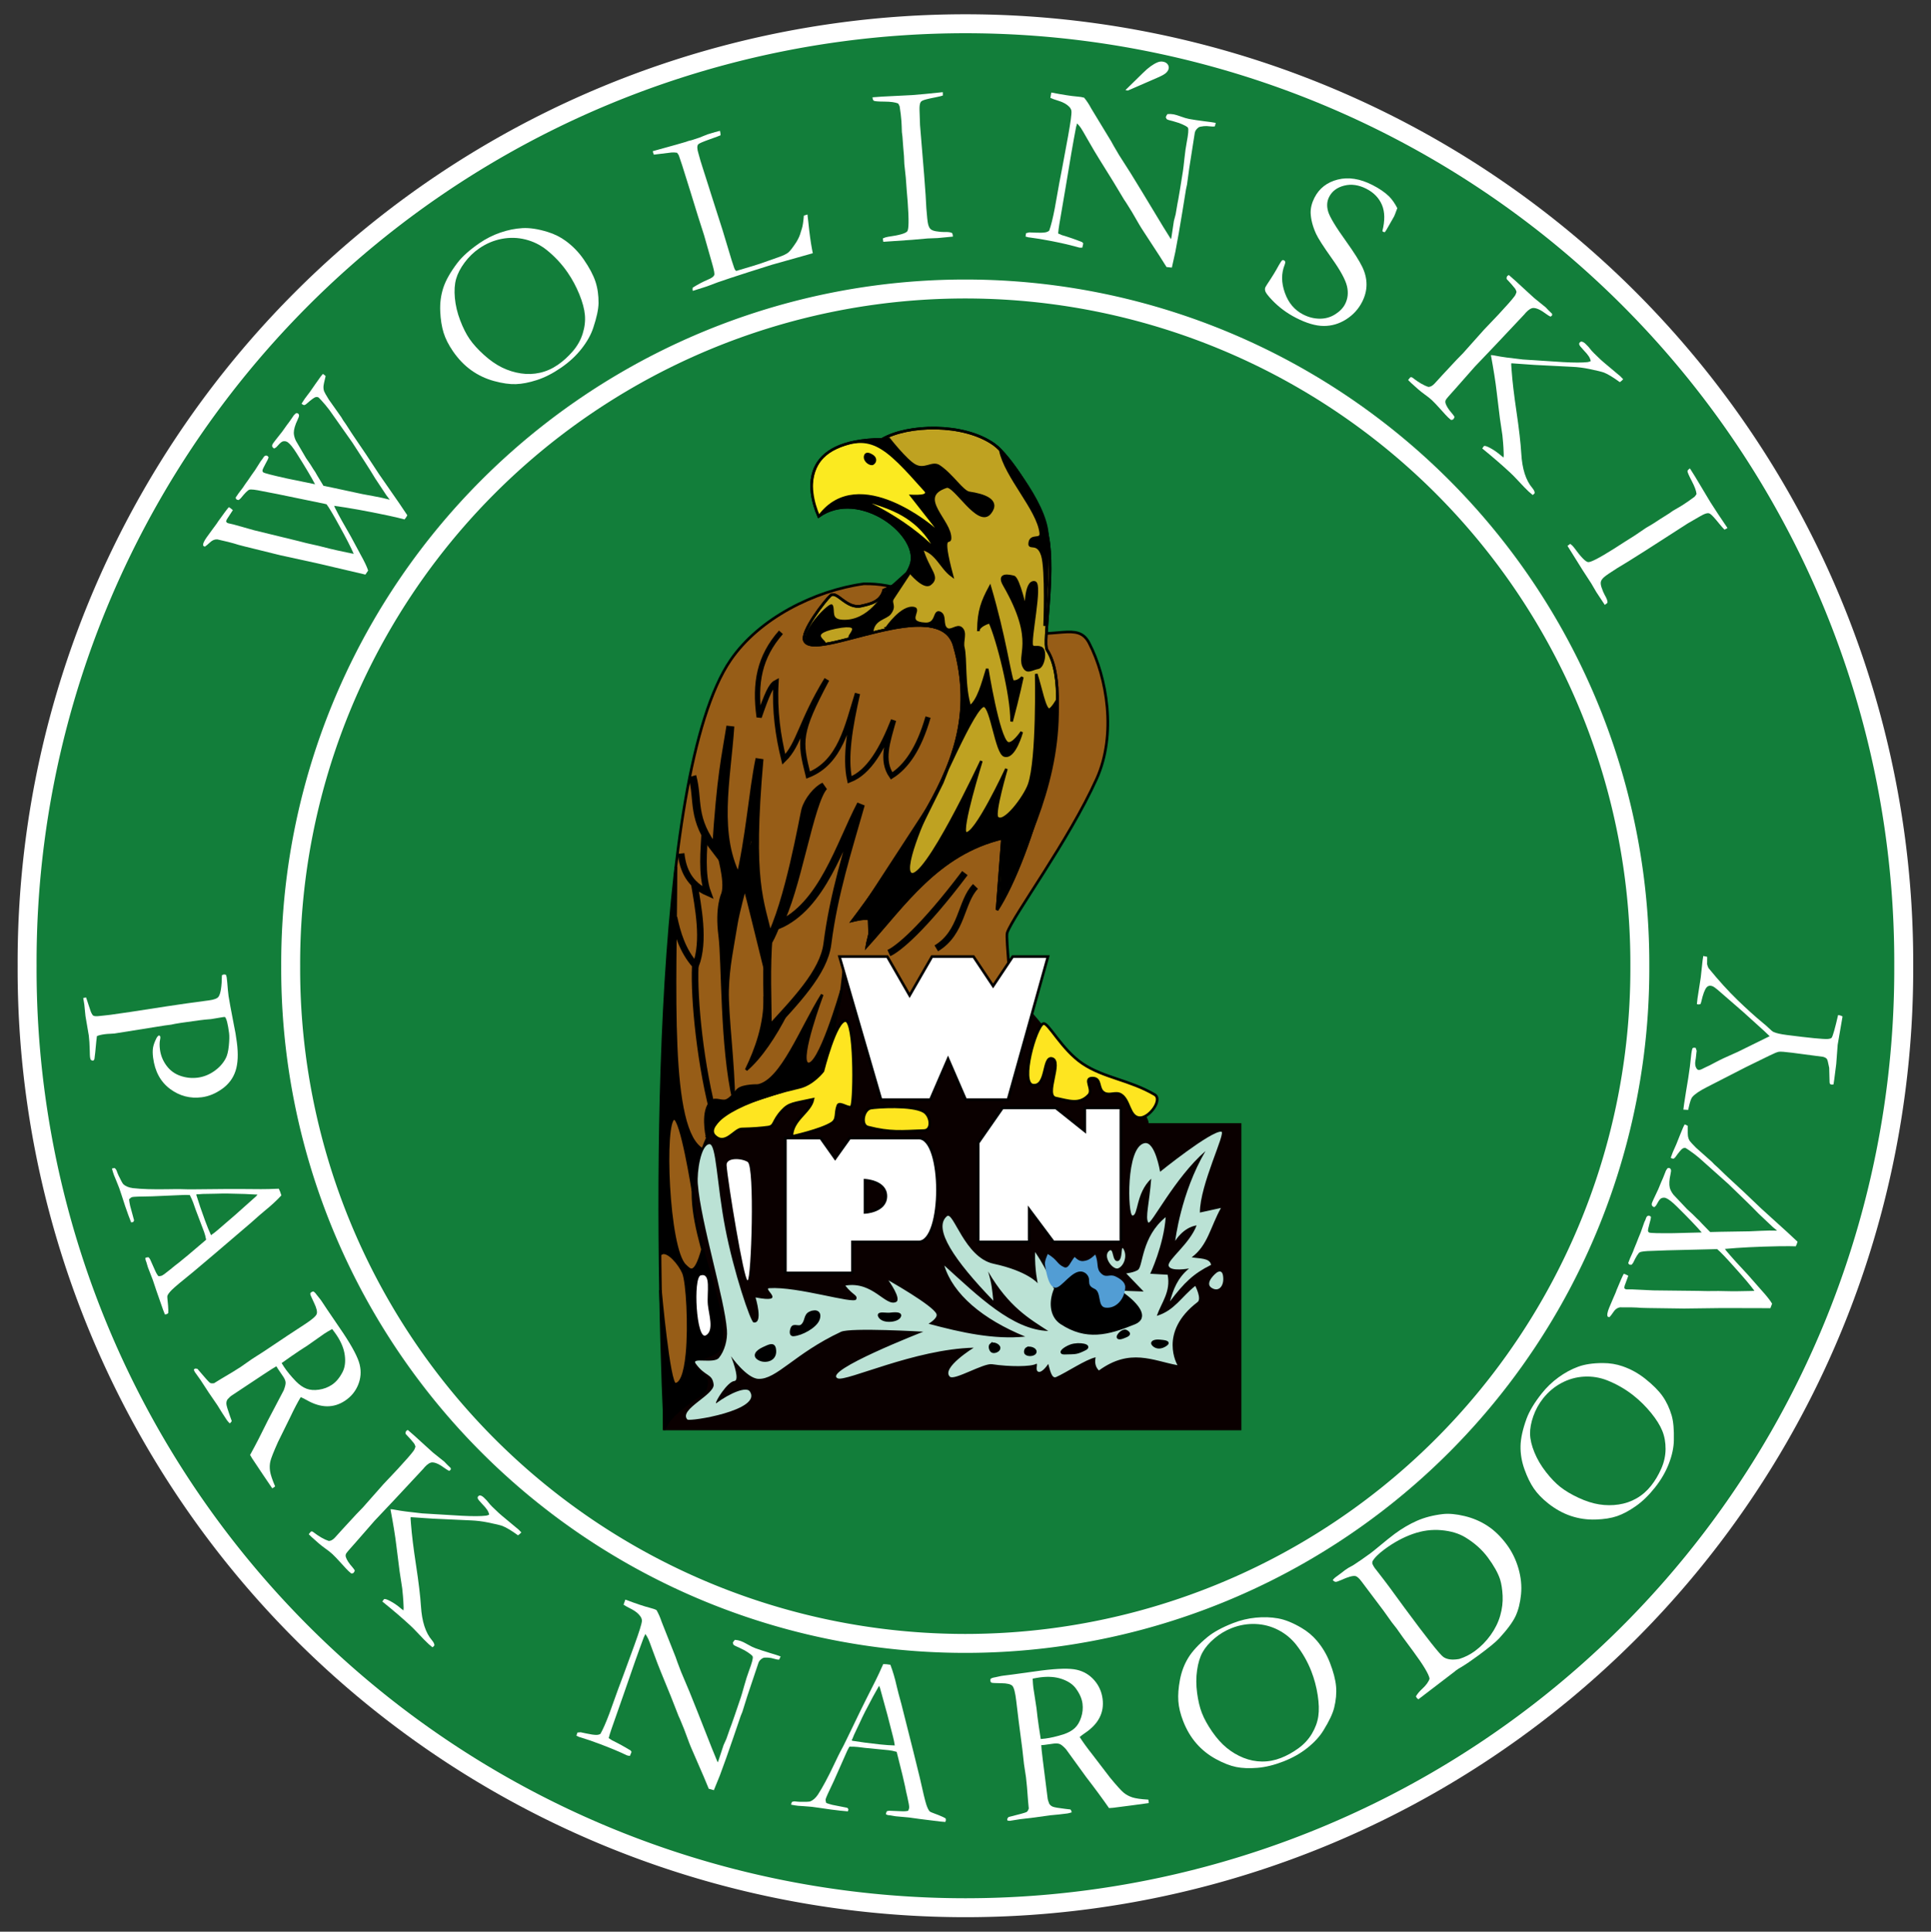 <?xml version="1.0" encoding="UTF-8" standalone="no"?>
<!-- Created with Inkscape (http://www.inkscape.org/) -->

<svg
   xmlns:dc="http://purl.org/dc/elements/1.1/"
   xmlns:cc="http://creativecommons.org/ns#"
   xmlns:rdf="http://www.w3.org/1999/02/22-rdf-syntax-ns#"
   xmlns:svg="http://www.w3.org/2000/svg"
   xmlns="http://www.w3.org/2000/svg"
   xmlns:sodipodi="http://sodipodi.sourceforge.net/DTD/sodipodi-0.dtd"
   xmlns:inkscape="http://www.inkscape.org/namespaces/inkscape"
   version="1.1"
   width="325.99"
   height="326.066"
   id="svg13041"
   inkscape:version="0.48.2 r9819"
   sodipodi:docname="POL Woliński Park Narodowy LOGO.svg">
  <rect width="100%" height="100%" fill="#333333" stroke="none"/>
  <sodipodi:namedview
     pagecolor="#ffffff"
     bordercolor="#666666"
     borderopacity="1"
     objecttolerance="10"
     gridtolerance="10"
     guidetolerance="10"
     inkscape:pageopacity="0"
     inkscape:pageshadow="2"
     inkscape:window-width="1083"
     inkscape:window-height="734"
     id="namedview3600"
     showgrid="false"
     inkscape:zoom="0.70710678"
     inkscape:cx="163.61666"
     inkscape:cy="179.26723"
     inkscape:window-x="0"
     inkscape:window-y="0"
     inkscape:window-maximized="0"
     inkscape:current-layer="svg13041"
     fit-margin-top="3"
     fit-margin-left="3"
     fit-margin-bottom="3"
     fit-margin-right="3" />
  <defs
     id="defs13045" />
  <g
     id="g5077"
     transform="matrix(0.667,0,0,0.667,-10.244,115.374)">
    <g
       transform="matrix(0.666,0,0,0.666,6.618,-174.299)"
       style="display:inline"
       id="layer1">
      <path
         inkscape:connector-curvature="0"
         style="fill:#127e3a;fill-opacity:1;stroke:#ffffff;stroke-width:1.409;stroke-miterlimit:4;stroke-opacity:1;stroke-dasharray:none"
         id="path13073"
         transform="matrix(5.109,0,0,5.109,1268.251,-2156.662)"
         d="m -104.06,494.347 a 69.797,69.797 0 1 1 -139.593,0 69.797,69.797 0 1 1 139.593,0 z" />
      <path
         inkscape:connector-curvature="0"
         style="fill:none;stroke:#ffffff;stroke-width:1.96;stroke-miterlimit:4;stroke-opacity:1;stroke-dasharray:none"
         id="path13848"
         transform="matrix(3.673,0,0,3.673,1018.529,-1446.6)"
         d="m -104.06,494.347 a 69.797,69.797 0 1 1 -139.593,0 69.797,69.797 0 1 1 139.593,0 z" />
    </g>
    <g
       id="text3051"
       style="font-size:39.243px;font-style:normal;font-variant:normal;font-weight:normal;font-stretch:normal;line-height:125%;letter-spacing:14.316px;word-spacing:0px;fill:#ffffff;fill-opacity:1;stroke:none;font-family:Arial;-inkscape-font-specification:Arial"
       transform="matrix(-0.644,-0.333,0.333,-0.644,383.209,435.195)">
      <path
         inkscape:connector-curvature="0"
         id="path3639"
         style="fill:#ffffff;fill-opacity:1;font-family:Garamond;-inkscape-font-specification:Garamond"
         d="m 684.846,375.414 0.633,0.05 c 0.418,0.433 0.507,1.499 0.265,3.199 l -0.558,3.642 -0.341,2.112 -0.095,0.947 c -0.488,3.425 -0.834,5.483 -1.039,6.174 -0.318,-0.018 -0.555,-0.039 -0.711,-0.061 -0.235,-0.034 -0.571,-0.108 -1.008,-0.224 l 0.385,-3.826 c -1.4e-4,-0.187 -0.03,-0.444 -0.09,-0.773 -0.247,-0.142 -0.435,-0.222 -0.566,-0.241 -0.157,-0.022 -0.416,0.021 -0.779,0.129 -0.474,0.146 -0.973,0.275 -1.496,0.387 l -7.254,1.488 -15.583,3.784 c -1.901,0.423 -3.129,0.715 -3.686,0.876 -1.751,0.498 -4.184,1.098 -7.298,1.802 -1.075,0.247 -3.419,0.874 -7.029,1.88 -0.22,0.049 -0.583,0.157 -1.087,0.325 1.741,1.448 4.829,3.648 9.263,6.6 3.407,2.299 5.772,3.769 7.094,4.411 l 0.829,-0.202 16.254,-4.568 c 2.035,-0.617 3.65,-1.094 4.845,-1.431 2.498,-0.685 3.951,-1.238 4.357,-1.66 0.407,-0.422 0.839,-1.774 1.298,-4.056 l 0.313,-0.796 c 0.265,-0.176 0.554,-0.241 0.868,-0.197 0.228,0.086 0.394,0.229 0.499,0.431 -0.093,0.84 -0.164,1.43 -0.212,1.77 l -0.43,2.459 -0.139,1.26 -0.307,2.157 -0.234,1.927 -0.29,2.039 -0.329,3.714 c -0.034,0.235 -0.097,0.586 -0.19,1.053 l -0.05,0.633 c -0.052,0.366 -0.176,0.628 -0.372,0.787 -0.196,0.159 -0.399,0.223 -0.608,0.194 -0.183,-0.026 -0.385,-0.108 -0.605,-0.246 -0.097,-0.441 -0.122,-1.204 -0.074,-2.291 0.036,-1.569 -0.006,-2.488 -0.127,-2.759 -0.122,-0.271 -0.313,-0.425 -0.574,-0.462 -0.497,-0.071 -3.268,0.562 -8.312,1.898 l -9.628,2.711 c 2.23,1.571 5.783,3.784 10.658,6.638 2.017,1.194 3.536,1.864 4.555,2.009 0.549,0.078 1.077,-0.073 1.585,-0.455 0.362,-0.295 0.679,-1.024 0.951,-2.185 l 0.235,-0.807 0.414,-0.661 0.319,0.005 c 0.157,0.022 0.37,0.119 0.639,0.291 0.172,0.291 0.256,0.543 0.252,0.756 -0.004,0.4 -0.328,2.207 -0.972,5.423 l -0.38,2.667 -0.274,1.641 -0.352,2.751 c -0.056,0.205 -0.166,0.51 -0.33,0.913 -0.239,0.179 -0.45,0.256 -0.633,0.23 -0.288,-0.041 -0.507,-0.186 -0.658,-0.434 -0.151,-0.248 -0.237,-0.774 -0.256,-1.577 -0.057,-2.035 -0.368,-3.6 -0.932,-4.694 -0.404,-0.724 -1.026,-1.413 -1.866,-2.066 l -5.946,-3.767 c -1.838,-0.955 -3.209,-1.724 -4.113,-2.306 -0.575,-0.269 -1.324,-0.722 -2.247,-1.36 l -3.497,-2.138 c -0.721,0.191 -1.888,0.518 -3.501,0.982 l -9.948,2.705 c -0.444,0.123 -1.685,0.5 -3.722,1.131 -2.037,0.63 -3.909,1.131 -5.615,1.501 l 1.799,0.856 0.185,0.106 5.895,3.28 c 1.789,1.108 3.683,2.231 5.682,3.369 l 7.178,4.103 12.294,6.391 c 1.423,0.683 2.807,1.266 4.152,1.751 l 0.611,0.207 c 0.276,0.119 0.48,0.188 0.611,0.207 0.366,0.052 0.725,-0.084 1.078,-0.407 0.353,-0.323 0.949,-1.559 1.788,-3.707 0.108,-0.198 0.256,-0.39 0.442,-0.577 0.325,-0.034 0.579,-0.038 0.762,-0.012 l 0.269,0.078 c -0.104,1.105 -0.177,1.802 -0.217,2.09 l -0.508,3.008 -0.446,3.417 -0.419,2.941 -0.246,1.165 -0.398,-0.017 c -0.183,-0.026 -0.454,-0.091 -0.812,-0.196 -0.464,-1.987 -0.821,-3.231 -1.069,-3.733 -0.249,-0.502 -0.538,-0.904 -0.869,-1.204 -0.331,-0.301 -1.258,-0.906 -2.782,-1.816 -0.146,-0.101 -2.381,-1.259 -6.707,-3.475 -0.631,-0.437 -1.483,-0.918 -2.555,-1.444 -0.299,-0.149 -0.829,-0.452 -1.591,-0.907 l -1.479,-0.851 -1.076,-0.593 c -4.513,-2.403 -9.223,-5.007 -14.132,-7.813 l -11.162,-5.91 -4.231,-2.323 c 0.007,-0.426 0.026,-0.743 0.056,-0.952 0.026,-0.183 0.076,-0.443 0.151,-0.779 1.016,-0.202 2.952,-0.687 5.808,-1.454 7.274,-2.006 13.342,-3.876 18.203,-5.611 l -0.717,-0.582 c -2.346,-1.694 -5.477,-3.78 -9.392,-6.258 l -5.761,-3.941 c -2.462,-1.631 -4.147,-2.911 -5.055,-3.84 l 0.201,-1.692 16.434,-4.143 13.062,-3.502 12.345,-2.964 c 0.803,-0.206 1.561,-0.378 2.274,-0.517 0.523,-0.112 1.057,-0.21 1.602,-0.292 0.848,-0.146 2.795,-0.616 5.842,-1.409 0.825,-0.363 1.417,-1.052 1.775,-2.068 0.358,-1.016 0.677,-1.757 0.957,-2.224 z" />
      <path
         inkscape:connector-curvature="0"
         id="path3641"
         style="fill:#ffffff;fill-opacity:1;font-family:Garamond;-inkscape-font-specification:Garamond"
         d="m 639.188,475.797 c 2.376,1.269 4.337,2.684 5.884,4.244 1.547,1.56 3.042,3.594 4.486,6.103 1.444,2.508 2.384,5.106 2.819,7.794 0.435,2.688 0.309,6.019 -0.377,9.993 -0.501,2.786 -1.722,5.996 -3.664,9.63 -1.307,2.446 -2.912,4.664 -4.815,6.657 -1.903,1.992 -3.947,3.632 -6.132,4.92 -2.185,1.288 -4.999,2.239 -8.442,2.855 -2.386,0.431 -4.727,0.468 -7.021,0.111 -3.012,-0.472 -5.868,-1.429 -8.57,-2.873 -3.074,-1.643 -5.466,-3.303 -7.175,-4.979 -1.709,-1.677 -3.18,-3.743 -4.413,-6.198 -0.952,-1.916 -1.72,-4.737 -2.305,-8.462 -0.405,-2.492 -0.318,-5.275 0.262,-8.348 0.58,-3.074 1.684,-6.136 3.315,-9.187 1.655,-3.098 3.491,-5.665 5.507,-7.701 2.016,-2.036 3.975,-3.587 5.877,-4.652 1.901,-1.065 4.323,-1.912 7.264,-2.541 2.941,-0.629 5.871,-0.733 8.789,-0.311 2.918,0.422 5.822,1.404 8.71,2.947 z m -34.686,12.634 c -1.045,1.956 -1.858,4.135 -2.437,6.535 -0.579,2.4 -0.669,4.755 -0.271,7.063 0.398,2.309 1.161,4.355 2.288,6.14 1.127,1.785 2.811,3.635 5.051,5.551 2.24,1.915 4.629,3.552 7.168,4.908 3.168,1.693 6.549,2.901 10.145,3.624 2.738,0.535 5.469,0.482 8.192,-0.159 2.723,-0.641 5.207,-1.844 7.452,-3.608 2.245,-1.764 4.065,-3.951 5.459,-6.56 1.133,-2.12 1.891,-4.379 2.275,-6.779 0.384,-2.4 0.383,-4.541 -0.003,-6.424 -0.386,-1.883 -1.276,-3.916 -2.67,-6.098 -1.394,-2.182 -3.135,-4.205 -5.223,-6.069 -2.088,-1.864 -4.052,-3.288 -5.892,-4.271 -1.933,-1.033 -4.278,-1.912 -7.035,-2.636 -2.757,-0.725 -5.302,-1.059 -7.637,-1.005 -2.335,0.055 -4.59,0.451 -6.766,1.19 -2.176,0.738 -4.123,1.832 -5.839,3.28 -1.717,1.448 -3.135,3.22 -4.255,5.316 z" />
      <path
         inkscape:connector-curvature="0"
         id="path3643"
         style="fill:#ffffff;fill-opacity:1;font-family:Garamond;-inkscape-font-specification:Garamond"
         d="m 574.531,532.98 c 0.26,0.3 0.436,0.627 0.528,0.983 -1.073,1.844 -2.238,3.519 -3.496,5.026 -0.845,0.986 -1.231,1.778 -1.159,2.376 0.054,0.43 0.834,1.442 2.339,3.035 l 7.165,7.623 5.019,5.008 6.497,6.611 1.729,1.744 c 3.904,3.976 6.367,6.424 7.39,7.344 0.205,0.169 0.54,0.357 1.006,0.565 0.711,-0.258 1.267,-0.513 1.67,-0.763 0.403,-0.25 2.14,-1.433 5.212,-3.548 0.223,0.188 0.381,0.328 0.474,0.422 0.112,0.113 0.251,0.272 0.418,0.478 -0.356,0.353 -0.956,0.911 -1.8,1.673 l -4.416,4.098 -2.532,2.398 -0.704,0.753 c -0.094,0.093 -0.384,0.344 -0.872,0.752 -1.107,1.097 -1.735,1.738 -1.885,1.924 l -2.083,2.4 c -1.519,1.506 -2.616,2.537 -3.291,3.094 -0.316,-0.356 -0.613,-0.787 -0.891,-1.292 0.169,-0.242 1.093,-1.26 2.773,-3.055 1.679,-1.795 2.576,-2.897 2.69,-3.307 0.19,-0.671 -0.338,-1.635 -1.584,-2.892 -0.297,-0.3 -0.883,-0.928 -1.756,-1.884 l -1.673,-1.688 -5.187,-5.177 -1.757,-1.772 -9.286,-9.257 -7.779,-8.017 -1.757,-1.716 c -0.558,-0.563 -0.995,-0.817 -1.313,-0.762 -0.487,0.446 -1.885,1.794 -4.191,4.043 l -1.913,1.896 -4.7,4.993 c -1.238,1.302 -2.022,2.33 -2.353,3.085 -0.33,0.755 -0.612,2.289 -0.847,4.604 -0.1,1.437 -0.012,2.726 0.263,3.867 0.055,0.243 0.119,0.626 0.191,1.149 0.127,0.841 0.615,2.29 1.465,4.348 l -0.928,0.92 c -0.557,-0.787 -1.067,-1.545 -1.53,-2.276 -2.077,-3.184 -3.886,-5.759 -5.427,-7.727 -0.334,-0.412 -0.641,-0.796 -0.919,-1.153 l 10.829,-10.119 c 9.04,-8.96 14.321,-14.361 15.842,-16.203 0.488,-0.558 1.023,-1.125 1.604,-1.701 z" />
      <path
         inkscape:connector-curvature="0"
         id="path3645"
         style="fill:#ffffff;fill-opacity:1;font-family:Garamond;-inkscape-font-specification:Garamond"
         d="m 523.993,579.715 c -0.371,0.506 -0.801,0.941 -1.292,1.304 -3.306,2.338 -5.023,3.957 -5.153,4.857 -0.129,0.9 1.394,3.939 4.57,9.116 l 2.209,3.524 2.279,3.714 2.642,4.003 1.403,2.439 1.649,2.613 1.906,3.106 0.917,1.343 1.01,1.797 c 0.226,0.419 0.505,0.899 0.836,1.439 0.87,1.418 1.856,2.873 2.958,4.366 0.283,0.26 0.594,0.488 0.931,0.684 1.095,-0.083 2.616,-0.621 4.563,-1.614 1.947,-0.993 3.099,-1.475 3.457,-1.447 0.263,0.025 0.578,0.311 0.946,0.86 l -2.836,1.74 -9.072,5.287 c -2.296,1.409 -5.316,3.354 -9.059,5.837 -0.221,-0.36 -0.406,-0.712 -0.554,-1.054 0.381,-0.389 1.059,-0.975 2.034,-1.759 1.986,-1.56 3.147,-2.597 3.482,-3.112 0.224,-0.292 0.32,-0.615 0.289,-0.968 -0.024,-0.543 -0.351,-1.38 -0.983,-2.511 l -2.503,-4.459 -9.353,-14.942 -3.646,-5.942 c -1.101,-1.896 -1.859,-3.181 -2.273,-3.857 -1.547,-2.521 -2.596,-4.092 -3.148,-4.714 -0.552,-0.622 -1.073,-0.991 -1.563,-1.109 -0.49,-0.117 -1.14,-0.052 -1.948,0.196 -1.187,0.388 -2.08,0.75 -2.68,1.086 -1.288,0.728 -2.198,1.038 -2.729,0.931 -0.247,-0.251 -0.433,-0.478 -0.557,-0.681 l -0.166,-0.27 c 2.007,-1.324 3.494,-2.283 4.462,-2.877 0.563,-0.345 1.585,-0.926 3.067,-1.742 l 4.618,-2.926 7.955,-4.834 0.642,-0.394 z" />
      <path
         inkscape:connector-curvature="0"
         id="path3647"
         style="fill:#ffffff;fill-opacity:1;font-family:Garamond;-inkscape-font-specification:Garamond"
         d="m 494.569,650.162 0.576,1.812 c -3.926,1.159 -6.77,2.109 -8.534,2.85 -0.687,0.285 -1.169,0.469 -1.448,0.551 -0.228,0.067 -0.574,0.156 -1.037,0.265 -1.325,-0.572 -2.612,-1.294 -3.861,-2.164 -0.27,-0.168 -0.573,-0.354 -0.908,-0.558 l -10.629,-6.485 -1.544,-1.031 c -2.182,-1.421 -4.136,-2.606 -5.862,-3.556 -1.726,-0.95 -5.142,-2.984 -10.248,-6.102 l -12.052,-7.387 c -1.178,-0.726 -2.68,-1.618 -4.507,-2.676 l 0.141,0.619 c 1.191,3.476 1.817,5.315 1.877,5.517 l 0.521,2.324 1.13,3.549 0.482,1.634 c 0.307,1.038 1.341,4.216 3.104,9.533 0.242,0.727 0.753,2.084 1.532,4.07 0.779,1.986 1.397,3.752 1.853,5.297 0.823,2.786 1.466,4.358 1.93,4.717 0.325,0.262 1.503,0.286 3.532,0.072 0.463,-0.109 1.195,-0.243 2.195,-0.4 1.155,-0.286 1.845,-0.421 2.07,-0.405 0.225,0.016 0.491,0.172 0.799,0.466 0.069,0.42 0.067,0.834 -0.005,1.241 -0.624,0.404 -1.265,0.704 -1.924,0.898 -0.709,0.209 -1.615,0.381 -2.719,0.514 -1.103,0.133 -2.073,0.323 -2.909,0.57 -1.165,0.344 -2.953,0.955 -5.365,1.832 -1.363,0.513 -2.31,0.847 -2.842,1.004 l -0.646,0.191 -0.272,-1.2 c 0.353,-0.297 0.878,-0.569 1.576,-0.816 0.698,-0.247 1.325,-0.549 1.88,-0.906 0.83,-0.548 1.303,-0.949 1.42,-1.204 0.413,-0.838 0.519,-1.599 0.317,-2.283 l -3.962,-11.881 -1.93,-5.419 -0.433,-1.607 -2.483,-7.569 c -1.692,-5.172 -3.107,-9.684 -4.244,-13.533 -0.247,-0.836 -0.731,-2.662 -1.452,-5.477 l 1.741,-0.679 c 1.186,0.751 5.18,3.041 11.982,6.87 1.582,0.882 2.663,1.513 3.243,1.892 l 4.378,2.796 c 1.678,1.019 2.763,1.662 3.255,1.93 0.492,0.268 0.853,0.464 1.083,0.589 3.688,2.325 8.431,5.193 14.228,8.603 1.564,0.915 3.895,2.374 6.992,4.379 1.945,1.271 3.163,2.04 3.655,2.308 0.492,0.268 1.138,0.545 1.939,0.832 l -0.267,-1.325 c -1.458,-4.939 -3.596,-11.714 -6.415,-20.327 l -3.979,-12.496 c -0.339,-1.056 -0.706,-2.063 -1.099,-3.021 l -1.419,0.089 c -2.473,0.482 -4.942,0.84 -7.407,1.072 -0.222,-0.1 -0.408,-0.169 -0.557,-0.207 l -0.388,-1.455 c 0.368,-0.246 0.678,-0.407 0.932,-0.482 0.279,-0.082 0.628,-0.158 1.048,-0.227 2.567,-0.538 5.649,-1.337 9.245,-2.399 2.533,-0.748 4.743,-1.469 6.63,-2.164 l 0.521,-0.195 c 0.228,-0.067 0.565,-0.139 1.01,-0.216 l 0.374,1.128 -0.853,0.748 -1.707,0.793 c -1.528,0.699 -2.619,1.296 -3.271,1.792 -0.429,0.319 -0.743,0.701 -0.942,1.146 0.237,1.83 0.853,4.429 1.848,7.797 0.464,1.57 1.35,4.434 2.66,8.59 l 1.526,5.167 3.262,10.767 c 1.471,4.797 2.474,7.585 3.006,8.364 0.287,0.411 0.723,0.723 1.309,0.935 1.164,0.4 2.551,0.458 4.161,0.176 1.61,-0.283 2.662,-0.428 3.155,-0.436 z m -22.035,14.477 -2.703,8.191 c -0.777,2.405 -1.706,4.248 -2.786,5.531 -0.445,0.544 -0.997,0.914 -1.655,1.108 -0.684,0.202 -1.284,0.173 -1.802,-0.087 -0.517,-0.26 -0.851,-0.644 -1,-1.15 -0.142,-0.481 -0.114,-1.04 0.083,-1.677 0.198,-0.637 0.833,-1.609 1.906,-2.917 l 7.122,-8.752 0.407,-0.161 z" />
      <path
         inkscape:connector-curvature="0"
         id="path3649"
         style="fill:#ffffff;fill-opacity:1;font-family:Garamond;-inkscape-font-specification:Garamond"
         d="m 369.307,671.598 c -0.219,-1.742 -0.33,-2.745 -0.331,-3.009 l 0.142,-3.526 c 0.046,-1.506 0.107,-2.47 0.185,-2.893 0.237,-0.107 0.435,-0.161 0.593,-0.161 l 0.357,0.078 c 0.862,3.693 2.307,6.38 4.335,8.061 2.028,1.681 4.494,2.514 7.399,2.501 3.01,-0.014 5.476,-0.87 7.396,-2.569 1.92,-1.699 2.875,-3.671 2.864,-5.915 -0.008,-1.717 -0.689,-3.285 -2.042,-4.704 -1.353,-1.42 -4.809,-3.543 -10.368,-6.369 -4.235,-2.172 -7.267,-3.947 -9.096,-5.325 -1.828,-1.378 -3.209,-2.976 -4.142,-4.794 -0.933,-1.818 -1.404,-3.849 -1.415,-6.094 -0.013,-2.826 0.708,-5.483 2.162,-7.972 1.454,-2.489 3.42,-4.366 5.896,-5.632 2.477,-1.266 5.761,-1.908 9.854,-1.927 3.565,-0.017 6.987,0.536 10.267,1.656 1.931,0.678 3.109,1.227 3.533,1.647 0.424,0.421 0.638,0.869 0.64,1.344 0.001,0.29 -0.023,0.66 -0.074,1.109 -0.355,3.118 -0.542,5.68 -0.559,7.687 -0.047,1.241 -0.136,1.968 -0.267,2.18 -0.105,0.185 -0.302,0.279 -0.593,0.28 -0.238,10e-4 -0.43,-0.084 -0.576,-0.255 -0.146,-0.171 -0.247,-0.494 -0.302,-0.969 -0.305,-3.247 -1.824,-6.145 -4.556,-8.694 -2.705,-2.549 -5.761,-3.816 -9.168,-3.8 -2.086,0.01 -4.005,0.454 -5.757,1.334 -1.752,0.88 -3.119,2.147 -4.102,3.802 -0.983,1.655 -1.47,3.262 -1.463,4.82 0.01,2.139 0.772,4.09 2.285,5.852 1.513,1.762 4.547,3.815 9.1,6.157 4.553,2.342 7.519,4.052 8.897,5.128 2.226,1.759 3.899,3.626 5.017,5.602 0.826,1.528 1.243,3.308 1.253,5.342 0.017,3.671 -1.421,6.787 -4.314,9.349 -2.893,2.562 -6.782,3.854 -11.668,3.876 -2.694,0.012 -5.019,-0.281 -6.976,-0.879 -1.428,-0.469 -2.897,-1.241 -4.408,-2.317 z" />
      <path
         inkscape:connector-curvature="0"
         id="path3651"
         style="fill:#ffffff;fill-opacity:1;font-family:Garamond;-inkscape-font-specification:Garamond"
         d="m 316.723,641.055 c -0.383,0.194 -0.992,0.408 -1.825,0.641 -1.666,0.466 -4.604,1.508 -8.814,3.127 l -12.844,5.619 c -3.543,1.586 -6.091,2.902 -7.645,3.948 -0.314,0.241 -0.581,0.509 -0.801,0.804 0.365,0.459 0.819,0.846 1.361,1.163 0.542,0.316 1.438,0.691 2.689,1.123 1.25,0.432 1.973,0.765 2.168,0.998 0.195,0.233 0.257,0.476 0.186,0.731 -0.078,0.28 -0.228,0.471 -0.449,0.574 -0.395,0.136 -0.897,0.119 -1.507,-0.052 -0.966,-0.271 -1.786,-0.575 -2.459,-0.914 -0.673,-0.339 -2.268,-0.861 -4.786,-1.566 -0.61,-0.171 -1.059,-0.283 -1.346,-0.336 l -6.036,-1.36 c -0.625,-0.12 -1.102,-0.226 -1.433,-0.319 -0.305,-0.086 -0.756,-0.239 -1.352,-0.461 0.171,-0.61 0.361,-1.092 0.569,-1.445 2.839,0.438 4.978,0.584 6.417,0.439 0.823,-0.099 2.558,-0.518 5.206,-1.258 1.996,-0.566 3.86,-1.25 5.593,-2.054 l 12.158,-5.523 7.296,-3.141 c -0.052,-0.206 -0.155,-0.427 -0.308,-0.662 -0.117,-0.17 -0.399,-0.633 -0.845,-1.388 -1.973,-3.24 -4.721,-7.307 -8.246,-12.201 -3.525,-4.894 -6.23,-8.922 -8.115,-12.082 -2.753,-4.665 -5.742,-7.654 -8.966,-8.968 -0.785,-0.329 -1.306,-0.722 -1.562,-1.178 l 0.079,-0.43 0.226,-0.513 c 0.879,0.191 1.471,0.329 1.776,0.415 1.17,0.327 2.912,0.911 5.227,1.751 1.37,0.493 2.513,0.868 3.429,1.124 3.662,1.025 7.888,2.043 12.678,3.055 -0.023,0.377 -0.06,0.655 -0.11,0.833 l -0.124,0.294 c -0.416,0.213 -1.155,0.307 -2.218,0.284 -1.473,-0.028 -2.979,-0.231 -4.519,-0.607 -0.331,-0.092 -0.694,-0.167 -1.089,-0.223 0.14,0.478 0.428,1.066 0.864,1.764 0.073,0.13 0.322,0.563 0.747,1.299 0.425,0.736 1.193,1.959 2.305,3.669 l 3.525,4.894 5.336,7.828 c 1.759,2.631 4.28,6.066 7.564,10.303 z m 21.429,-19.834 c -0.198,0.219 -0.428,0.305 -0.69,0.259 -2.633,-0.49 -4.782,-0.598 -6.449,-0.324 -0.637,0.315 -1.105,1.007 -1.404,2.075 l -1.008,3.749 -1.986,7.095 -0.941,3.068 -2.739,10.668 -2.073,7.112 c -1.125,4.018 -1.799,6.722 -2.024,8.113 -0.091,0.523 -0.072,1.09 0.058,1.703 0.379,0.408 0.715,0.68 1.006,0.816 1.044,0.484 2.416,1.019 4.117,1.605 0.285,0.354 0.377,0.709 0.278,1.065 -0.036,0.127 -0.14,0.304 -0.313,0.529 -1.445,-0.322 -3.974,-0.989 -7.585,-2 -1.678,-0.47 -3.004,-0.827 -3.978,-1.072 -1.395,-0.308 -3.08,-0.656 -5.055,-1.045 -0.818,-0.311 -1.799,-0.627 -2.943,-0.947 -0.237,-0.231 -0.327,-0.448 -0.27,-0.651 0.043,-0.153 0.114,-0.311 0.215,-0.475 0.348,-0.067 0.956,-0.034 1.823,0.099 2.277,0.39 3.912,0.327 4.907,-0.19 0.676,-0.359 1.214,-1.251 1.613,-2.675 l 0.165,-0.735 4.091,-14.321 2.88,-9.848 2.477,-9.878 c 0.843,-3.11 1.245,-4.841 1.207,-5.195 -0.038,-0.353 -0.172,-0.658 -0.402,-0.915 -0.741,-0.783 -2.001,-1.52 -3.783,-2.211 -0.443,-0.179 -0.864,-0.393 -1.26,-0.641 -0.06,-0.373 -0.058,-0.674 0.006,-0.903 0.071,-0.254 0.291,-0.453 0.661,-0.597 l 1.231,0.304 c 0.509,0.142 1.704,0.573 3.587,1.292 1.883,0.719 3.295,1.21 4.236,1.474 0.788,0.221 1.907,0.438 3.355,0.651 1.448,0.213 3.381,0.658 5.797,1.335 0.356,0.1 0.836,0.248 1.439,0.444 z" />
      <path
         inkscape:connector-curvature="0"
         id="path3653"
         style="fill:#ffffff;fill-opacity:1;font-family:Garamond;-inkscape-font-specification:Garamond"
         d="m 261.861,595.24 c -0.621,-0.089 -1.207,-0.265 -1.758,-0.527 -3.617,-1.819 -5.854,-2.574 -6.709,-2.265 -0.855,0.309 -2.822,3.082 -5.898,8.319 l -2.073,3.606 -2.207,3.757 -2.291,4.213 -1.493,2.385 -1.531,2.684 -1.846,3.142 -0.754,1.44 -1.112,1.736 c -0.264,0.396 -0.556,0.868 -0.877,1.414 -0.843,1.434 -1.664,2.989 -2.464,4.663 -0.096,0.372 -0.152,0.753 -0.166,1.143 0.588,0.928 1.778,2.017 3.57,3.269 1.791,1.252 2.759,2.042 2.902,2.371 0.102,0.244 -0.003,0.657 -0.315,1.239 l -2.869,-1.686 -8.93,-5.523 c -2.322,-1.365 -5.459,-3.116 -9.41,-5.253 0.214,-0.364 0.438,-0.692 0.67,-0.984 0.522,0.154 1.359,0.477 2.509,0.969 2.31,1.02 3.771,1.557 4.383,1.611 0.363,0.06 0.693,-0.006 0.99,-0.199 0.469,-0.276 1.053,-0.959 1.754,-2.047 l 2.759,-4.305 8.793,-15.278 3.532,-6.011 c 1.156,-1.863 1.935,-3.136 2.336,-3.819 1.498,-2.55 2.392,-4.215 2.682,-4.994 0.289,-0.779 0.371,-1.413 0.244,-1.901 -0.127,-0.488 -0.49,-1.03 -1.088,-1.627 -0.9,-0.866 -1.64,-1.484 -2.218,-1.855 -1.248,-0.795 -1.95,-1.452 -2.104,-1.971 0.106,-0.336 0.219,-0.607 0.339,-0.812 l 0.161,-0.273 c 2.112,1.149 3.658,2.011 4.637,2.586 0.569,0.334 1.562,0.964 2.979,1.888 l 4.753,2.701 8.006,4.75 0.649,0.381 z" />
    </g>
    <g
       id="text3051-1"
       style="font-size:39.243px;font-style:normal;font-variant:normal;font-weight:normal;font-stretch:normal;line-height:125%;letter-spacing:0px;word-spacing:0px;fill:#ffffff;fill-opacity:1;stroke:none;display:inline;font-family:Garamond;-inkscape-font-specification:Garamond"
       transform="matrix(0.646,0.126,-0.126,0.646,60.382,-221.589)">
      <path
         inkscape:connector-curvature="0"
         id="path3614"
         style="font-size:88.344px;letter-spacing:21px;fill:#ffffff;fill-opacity:1"
         d="m 104.07,436.86 c 0.246,0.464 0.391,0.764 0.437,0.9 0.31,0.927 0.765,2.473 1.366,4.637 0.346,1.128 0.587,1.896 0.724,2.305 0.2,0.6 0.678,1.85 1.434,3.751 l 2.731,6.819 c 0.774,1.773 1.566,3.873 2.376,6.301 1.429,4.283 1.961,7.895 1.593,10.837 -0.367,2.942 -1.617,5.534 -3.748,7.777 -2.132,2.242 -4.48,3.792 -7.044,4.648 -4.283,1.429 -8.48,1.163 -12.591,-0.8 -4.111,-1.963 -7.014,-5.481 -8.707,-10.555 -0.473,-1.419 -0.726,-2.653 -0.759,-3.703 -0.032,-1.05 0.156,-2.326 0.565,-3.827 0.182,-0.637 0.445,-1.073 0.791,-1.31 0.227,0.045 0.414,0.15 0.559,0.314 0.127,0.382 0.178,0.805 0.151,1.269 -0.018,1.037 0.21,2.264 0.683,3.683 0.719,2.155 1.932,4.017 3.638,5.585 1.706,1.568 3.704,2.515 5.996,2.842 2.292,0.326 4.529,0.126 6.711,-0.603 2.128,-0.71 4.021,-1.918 5.68,-3.624 1.659,-1.706 2.806,-3.605 3.442,-5.696 0.363,-1.182 0.447,-2.84 0.25,-4.972 -0.196,-2.132 -0.477,-3.744 -0.841,-4.835 -1.129,-3.383 -2.044,-5.306 -2.744,-5.769 l -0.587,0.15 -4.569,1.707 -0.832,0.232 c -0.755,0.191 -1.896,0.542 -3.423,1.052 -5.565,1.857 -9.002,3.095 -10.311,3.714 l -2.291,0.765 -18.522,6.773 c -0.273,0.091 -0.789,0.225 -1.548,0.403 -0.759,0.178 -1.412,0.357 -1.957,0.54 -1.309,0.437 -2.269,0.878 -2.878,1.324 0.028,0.718 0.215,2.778 0.562,6.179 0.137,1.591 0.201,2.464 0.192,2.619 -0.009,0.246 -0.123,0.496 -0.341,0.75 -0.446,0.027 -0.759,-0.027 -0.941,-0.163 -0.182,-0.136 -0.359,-0.464 -0.532,-0.982 -0.109,-0.327 -0.296,-1.114 -0.56,-2.36 -0.538,-2.428 -1.029,-4.31 -1.475,-5.647 l -2.69,-7.106 -1.311,-4.337 c -0.091,-0.273 -0.382,-1.055 -0.874,-2.346 l 1.05,-0.396 2.798,4.978 c 0.537,0.791 0.96,1.241 1.269,1.35 0.473,0.145 1.269,0.031 2.387,-0.342 0.245,-0.082 0.782,-0.246 1.609,-0.492 0.582,-0.164 1.378,-0.414 2.387,-0.751 3.219,-1.074 10.034,-3.501 20.445,-7.279 4.874,-1.748 9.847,-3.469 14.921,-5.162 l 0.696,-0.232 c 1.964,-0.656 3.105,-1.37 3.423,-2.143 0.563,-1.31 0.458,-4.079 -0.317,-8.307 0.254,-0.237 0.477,-0.387 0.668,-0.45 0.218,-0.073 0.505,-0.077 0.859,-0.014 z" />
      <path
         inkscape:connector-curvature="0"
         id="path3616"
         style="font-size:88.344px;letter-spacing:21px;fill:#ffffff;fill-opacity:1"
         d="m 76.276,517.975 c 0.406,0.225 0.69,0.472 0.855,0.743 l 0.515,0.848 c 0.104,0.172 0.296,0.46 0.574,0.863 1.321,1.789 2.172,2.803 2.553,3.043 0.989,0.577 2.248,0.822 3.777,0.736 3.283,-0.243 7.709,-0.961 13.276,-2.153 2.651,-0.566 4.269,-0.892 4.856,-0.979 1.848,-0.281 3.755,-0.63 5.721,-1.05 l 11.802,-2.419 c 1.852,-0.384 6.134,-1.2 12.845,-2.447 1.69,-0.319 3.914,-0.811 6.673,-1.476 l 0.723,1.025 0.746,1.313 c -1.448,2.325 -3.131,4.625 -5.048,6.898 -1.01,1.218 -2.475,3.1 -4.396,5.645 l -11.755,14.803 -6.411,7.978 c -3.716,4.408 -5.96,7.183 -6.731,8.323 -0.771,1.141 -1.202,2.024 -1.292,2.651 -0.024,0.183 0.108,0.733 0.397,1.651 0.288,0.918 0.48,1.567 0.576,1.946 0.367,1.325 0.574,2.276 0.621,2.853 -0.211,0.262 -0.39,0.438 -0.537,0.528 -0.123,0.074 -0.33,0.15 -0.62,0.225 -0.502,-0.772 -0.85,-1.318 -1.044,-1.637 -0.761,-1.254 -2.067,-3.489 -3.918,-6.705 l -2.127,-3.755 -2.782,-4.417 c -0.179,-0.295 -0.343,-0.607 -0.493,-0.937 -0.15,-0.33 -0.292,-0.605 -0.426,-0.826 l -0.492,-0.811 c -0.14,-0.285 -0.215,-0.576 -0.226,-0.872 0.344,-0.209 0.713,-0.349 1.108,-0.42 0.327,0.205 0.577,0.424 0.75,0.655 l 2.608,3.715 c 0.661,0.978 1.259,1.658 1.793,2.04 0.532,-0.121 0.909,-0.249 1.13,-0.383 0.443,-0.269 1.392,-1.282 2.848,-3.04 0.961,-1.189 1.893,-2.284 2.798,-3.288 0.905,-1.003 3.749,-4.521 8.532,-10.552 -0.44,-1.112 -0.891,-2.05 -1.353,-2.812 l -4.863,-7.847 -1.373,-2.346 c -0.507,-0.836 -1.128,-1.721 -1.863,-2.654 -0.932,0.128 -1.587,0.24 -1.966,0.335 l -12.111,2.909 c -4.695,0.966 -7.24,1.568 -7.633,1.806 -0.221,0.134 -0.523,0.469 -0.905,1.003 0.166,0.606 0.448,1.376 0.848,2.311 l 2.601,5.284 c -0.057,0.405 -0.172,0.659 -0.344,0.764 -0.123,0.075 -0.33,0.15 -0.62,0.225 -0.696,-1.091 -1.223,-1.932 -1.581,-2.522 -1.194,-1.967 -2.52,-4.291 -3.978,-6.971 -0.682,-1.235 -1.179,-2.11 -1.493,-2.626 -0.313,-0.516 -0.882,-1.399 -1.707,-2.647 -0.556,-0.806 -0.947,-1.393 -1.17,-1.762 -0.358,-0.59 -0.784,-1.375 -1.277,-2.354 l 0.221,-0.134 c 0.172,-0.104 0.435,-0.197 0.79,-0.278 z m 32.801,4.163 c 1.449,2.72 3.195,5.764 5.239,9.132 1.164,1.918 2.247,3.564 3.25,4.94 0.81,-0.828 1.535,-1.655 2.177,-2.482 3.308,-4.194 5.131,-6.511 5.469,-6.952 l 6.482,-8.525 0.44,-0.772 c -0.385,0.032 -1.979,0.259 -4.783,0.682 -4.79,0.754 -8.464,1.436 -11.02,2.045 -1.153,0.262 -2.307,0.508 -3.462,0.739 -1.155,0.23 -1.95,0.418 -2.383,0.563 -0.433,0.145 -0.899,0.251 -1.397,0.318 z" />
      <path
         inkscape:connector-curvature="0"
         id="path3618"
         style="font-size:88.344px;letter-spacing:21px;fill:#ffffff;fill-opacity:1"
         d="m 122.278,587.655 c 3.296,2.647 5.207,4.094 5.734,4.342 0.365,0.165 0.914,0.108 1.648,-0.171 l 0.338,-0.333 c 0.512,-0.505 2.446,-2.25 5.803,-5.236 0.941,-0.847 1.842,-1.695 2.702,-2.543 l 3.565,-3.696 4.208,-4.027 7.68,-7.632 5.56,-5.42 c 2.355,-2.281 3.602,-3.863 3.74,-4.747 0.138,-0.884 -0.462,-2.22 -1.802,-4.009 -1.34,-1.789 -2.039,-2.816 -2.098,-3.081 -0.059,-0.265 0.024,-0.508 0.249,-0.73 0.143,-0.141 0.358,-0.292 0.644,-0.453 0.386,0.023 0.953,0.393 1.7,1.11 0.101,0.102 0.404,0.359 0.91,0.769 0.505,0.41 0.96,0.82 1.364,1.23 l 2.483,2.519 8.057,7.988 c 4.502,4.567 7.319,8.1 8.45,10.599 1.131,2.499 1.428,5.084 0.89,7.754 -0.538,2.67 -1.8,4.985 -3.786,6.943 -3.768,3.715 -8.594,4.575 -14.477,2.581 -1.014,-0.333 -1.847,-0.562 -2.496,-0.689 -0.788,2.15 -1.601,4.869 -2.438,8.157 l -2.851,10.503 c -0.923,3.979 -1.404,6.574 -1.444,7.783 -0.039,1.21 0.155,2.441 0.584,3.695 0.428,1.254 1.447,3.066 3.057,5.436 -0.185,0.222 -0.338,0.394 -0.461,0.515 -0.123,0.121 -0.287,0.262 -0.491,0.424 -2.807,-2.765 -6.068,-6.032 -9.782,-9.8 -0.262,-0.266 -0.605,-0.655 -1.029,-1.166 1.352,-4.2 2.728,-8.928 4.128,-14.185 l 3.812,-12.723 c 0.254,-1.462 0.292,-2.499 0.114,-3.111 -0.179,-0.611 -0.591,-1.245 -1.237,-1.9 l -2.605,-2.581 -0.817,-0.89 c -0.716,0.585 -2.088,1.876 -4.115,3.875 l -10.506,10.357 c -0.409,0.363 -0.871,0.98 -1.386,1.851 -0.228,0.547 -0.262,1.137 -0.104,1.768 0.158,0.632 0.941,2.132 2.347,4.501 l 0.934,1.562 c -0.043,0.366 -0.239,0.72 -0.587,1.063 -0.648,-0.452 -1.082,-0.791 -1.304,-1.016 -1.817,-1.843 -3.079,-3.164 -3.785,-3.962 -0.363,-0.409 -0.666,-0.737 -0.908,-0.983 l -4.18,-4.117 -3.997,-4.116 c -0.182,-0.184 -1.131,-1.086 -2.848,-2.705 l -0.483,-0.736 0.247,-0.364 c 0.184,-0.182 0.541,-0.25 1.069,-0.206 z m 31.356,-8.378 c 0.525,0.573 0.918,0.993 1.181,1.259 1.454,1.475 3.303,3.003 5.549,4.585 1.599,1.089 3.114,1.756 4.546,2 1.432,0.244 3.019,0.062 4.762,-0.545 1.743,-0.608 3.249,-1.538 4.519,-2.789 1.393,-1.373 2.433,-3.267 3.121,-5.682 0.522,-1.847 0.389,-3.968 -0.397,-6.363 -0.786,-2.395 -2.29,-4.719 -4.51,-6.972 -0.545,-0.553 -1.282,-1.239 -2.212,-2.06 -1.146,0.968 -2.005,1.735 -2.579,2.3 l -5.593,5.817 -2.396,2.301 c -1.597,1.575 -3.595,3.625 -5.992,6.149 z" />
      <path
         inkscape:connector-curvature="0"
         id="path3620"
         style="font-size:88.344px;letter-spacing:21px;fill:#ffffff;fill-opacity:1"
         d="m 205.458,626.41 c 0.46,-0.088 1.161,-0.129 2.103,-0.122 1.884,0.013 5.272,-0.195 10.166,-0.624 l 15.132,-2.021 c 4.185,-0.595 7.248,-1.207 9.189,-1.834 0.401,-0.158 0.761,-0.358 1.08,-0.601 -0.244,-0.59 -0.603,-1.132 -1.075,-1.626 -0.472,-0.494 -1.298,-1.155 -2.477,-1.983 -1.179,-0.828 -1.835,-1.393 -1.97,-1.696 -0.134,-0.302 -0.126,-0.576 0.025,-0.821 0.166,-0.269 0.38,-0.424 0.642,-0.466 0.454,-0.024 0.975,0.145 1.562,0.507 0.93,0.574 1.696,1.139 2.299,1.696 0.602,0.557 2.115,1.583 4.539,3.077 0.587,0.362 1.023,0.614 1.308,0.756 l 5.909,3.238 c 0.618,0.313 1.086,0.568 1.404,0.764 0.294,0.181 0.719,0.477 1.277,0.889 -0.362,0.587 -0.706,1.035 -1.03,1.341 -2.84,-1.312 -5.035,-2.108 -6.585,-2.388 -0.891,-0.144 -2.833,-0.227 -5.827,-0.248 -2.259,-0.008 -4.416,0.149 -6.472,0.469 l -14.386,2.126 -8.581,1.094 c -0.008,0.232 0.033,0.494 0.124,0.786 0.071,0.213 0.227,0.782 0.468,1.707 1.091,3.984 2.746,9.067 4.964,15.249 2.218,6.182 3.839,11.211 4.862,15.085 1.479,5.71 3.709,9.737 6.689,12.082 0.723,0.581 1.15,1.148 1.281,1.702 l -0.212,0.427 -0.39,0.469 c -0.863,-0.464 -1.441,-0.787 -1.734,-0.968 -1.126,-0.694 -2.774,-1.829 -4.945,-3.404 -1.286,-0.928 -2.37,-1.664 -3.251,-2.207 -3.525,-2.174 -7.642,-4.51 -12.352,-7.008 0.138,-0.388 0.26,-0.668 0.365,-0.839 l 0.218,-0.271 c 0.499,-0.098 1.302,0.026 2.407,0.37 1.533,0.472 3.049,1.137 4.548,1.994 0.318,0.196 0.676,0.383 1.073,0.561 -0.003,-0.543 -0.128,-1.245 -0.374,-2.106 -0.038,-0.158 -0.168,-0.686 -0.391,-1.584 -0.223,-0.898 -0.66,-2.409 -1.31,-4.533 l -2.218,-6.182 -3.232,-9.798 c -1.05,-3.283 -2.657,-7.635 -4.821,-13.058 z m -28.392,14.319 c 0.273,-0.169 0.54,-0.191 0.8,-0.064 2.608,1.304 4.826,2.064 6.653,2.278 0.761,-0.139 1.459,-0.722 2.093,-1.75 l 2.182,-3.621 4.211,-6.829 1.907,-2.929 6.074,-10.343 4.307,-6.821 c 2.385,-3.868 3.904,-6.495 4.557,-7.883 0.253,-0.52 0.403,-1.12 0.451,-1.8 -0.275,-0.541 -0.544,-0.926 -0.807,-1.157 -0.947,-0.82 -2.222,-1.793 -3.827,-2.917 -0.192,-0.456 -0.182,-0.855 0.029,-1.198 0.075,-0.122 0.238,-0.276 0.486,-0.46 1.416,0.772 3.862,2.229 7.338,4.373 1.616,0.996 2.896,1.769 3.841,2.318 1.367,0.742 3.026,1.613 4.977,2.613 0.762,0.572 1.694,1.197 2.796,1.876 0.179,0.313 0.208,0.567 0.087,0.763 -0.091,0.147 -0.213,0.291 -0.368,0.432 -0.384,-0.034 -1.011,-0.251 -1.879,-0.652 -2.265,-1.093 -3.996,-1.518 -5.193,-1.276 -0.816,0.173 -1.647,0.944 -2.492,2.315 l -0.393,0.72 -8.587,13.76 -5.974,9.442 -5.562,9.595 c -1.817,3.001 -2.759,4.693 -2.825,5.074 -0.066,0.381 -0.018,0.741 0.146,1.078 0.54,1.042 1.638,2.193 3.295,3.451 0.41,0.321 0.786,0.67 1.127,1.049 -0.049,0.409 -0.142,0.723 -0.278,0.944 -0.151,0.245 -0.441,0.387 -0.871,0.426 l -1.198,-0.688 c -0.49,-0.302 -1.612,-1.112 -3.366,-2.431 -1.755,-1.319 -3.085,-2.257 -3.991,-2.816 -0.759,-0.468 -1.864,-1.031 -3.316,-1.69 -1.452,-0.659 -3.341,-1.705 -5.666,-3.139 -0.343,-0.211 -0.8,-0.51 -1.373,-0.897 z" />
      <path
         inkscape:connector-curvature="0"
         id="path3622"
         style="font-size:88.344px;letter-spacing:21px;fill:#ffffff;fill-opacity:1"
         d="m 300.474,645.292 0.299,-2.049 c 4.396,0.736 7.635,1.161 9.715,1.275 0.808,0.048 1.369,0.098 1.681,0.15 0.255,0.043 0.636,0.121 1.142,0.235 1.025,1.192 1.942,2.512 2.749,3.959 0.184,0.293 0.392,0.62 0.623,0.979 l 7.319,11.415 1.02,1.745 c 1.459,2.431 2.808,4.523 4.045,6.275 1.238,1.752 3.613,5.372 7.128,10.858 l 8.282,12.976 c 0.808,1.272 1.854,2.861 3.139,4.768 l 0.156,-0.674 c 0.489,-3.971 0.753,-6.07 0.791,-6.297 l 0.597,-2.524 0.584,-4.014 0.306,-1.829 c 0.194,-1.163 0.695,-4.768 1.503,-10.814 0.109,-0.827 0.256,-2.399 0.439,-4.716 0.183,-2.316 0.42,-4.34 0.709,-6.07 0.522,-3.12 0.641,-4.966 0.358,-5.538 -0.194,-0.411 -1.335,-0.996 -3.424,-1.754 -0.506,-0.114 -1.286,-0.332 -2.34,-0.654 -1.267,-0.27 -2.007,-0.467 -2.219,-0.59 -0.213,-0.123 -0.399,-0.402 -0.56,-0.837 0.133,-0.444 0.331,-0.848 0.596,-1.212 0.804,-0.099 1.574,-0.086 2.312,0.037 0.794,0.133 1.763,0.397 2.907,0.792 1.144,0.396 2.184,0.672 3.12,0.828 1.305,0.218 3.347,0.473 6.127,0.763 1.579,0.148 2.666,0.271 3.262,0.371 l 0.723,0.121 -0.306,1.305 c -0.487,0.123 -1.131,0.139 -1.933,0.049 -0.801,-0.09 -1.559,-0.093 -2.273,-0.008 -1.073,0.141 -1.728,0.309 -1.965,0.502 -0.804,0.624 -1.27,1.318 -1.398,2.084 l -1.781,13.523 -0.692,6.226 -0.341,1.78 -1.175,8.594 c -0.807,5.871 -1.572,10.963 -2.293,15.274 -0.157,0.936 -0.553,2.954 -1.188,6.056 l -2.028,-0.164 c -0.803,-1.301 -3.623,-5.446 -8.46,-12.437 -1.129,-1.618 -1.887,-2.75 -2.274,-3.398 l -2.954,-4.824 c -1.157,-1.797 -1.913,-2.944 -2.267,-3.441 -0.354,-0.497 -0.614,-0.861 -0.779,-1.093 -2.503,-4.034 -5.781,-9.102 -9.834,-15.203 -1.096,-1.641 -2.683,-4.181 -4.761,-7.619 -1.299,-2.171 -2.125,-3.505 -2.48,-4.001 -0.354,-0.497 -0.855,-1.076 -1.502,-1.738 l -0.37,1.425 c -0.925,5.531 -2.06,13.185 -3.404,22.961 l -2.058,14.132 c -0.171,1.196 -0.292,2.357 -0.364,3.482 l 1.432,0.589 c 2.652,0.706 5.24,1.533 7.764,2.48 0.17,0.203 0.319,0.36 0.446,0.468 l -0.313,1.61 c -0.478,0.066 -0.858,0.075 -1.142,0.028 -0.312,-0.052 -0.69,-0.145 -1.135,-0.277 -2.77,-0.697 -6.169,-1.382 -10.197,-2.056 -2.836,-0.475 -5.344,-0.821 -7.524,-1.04 l -0.603,-0.057 c -0.255,-0.043 -0.619,-0.133 -1.092,-0.27 l 0.171,-1.283 1.192,-0.325 2.049,0.037 c 1.83,0.044 3.182,-0.022 4.057,-0.196 0.572,-0.108 1.062,-0.333 1.468,-0.673 0.639,-1.905 1.275,-4.744 1.906,-8.516 0.294,-1.759 0.79,-4.985 1.488,-9.679 l 0.968,-5.786 1.936,-12.097 c 0.845,-5.399 1.192,-8.606 1.041,-9.623 -0.085,-0.539 -0.363,-1.052 -0.836,-1.539 -0.95,-0.946 -2.28,-1.664 -3.991,-2.155 -1.711,-0.49 -2.81,-0.849 -3.297,-1.076 z" />
      <path
         inkscape:connector-curvature="0"
         id="path3624"
         style="font-size:88.344px;letter-spacing:21px;fill:#ffffff;fill-opacity:1"
         d="m 378.538,707.35 c 0.382,-0.264 0.73,-0.409 1.045,-0.436 l 0.989,-0.085 c 0.201,-0.017 0.543,-0.061 1.028,-0.131 2.189,-0.39 3.476,-0.702 3.86,-0.937 0.956,-0.63 1.735,-1.65 2.336,-3.058 1.24,-3.05 2.561,-7.334 3.964,-12.852 0.67,-2.626 1.096,-4.221 1.278,-4.785 0.569,-1.781 1.102,-3.645 1.599,-5.592 l 3.072,-11.65 c 0.478,-1.83 1.648,-6.029 3.51,-12.597 0.464,-1.656 1.011,-3.868 1.64,-6.635 l 1.239,-0.193 1.508,-0.086 c 1.441,2.33 2.754,4.858 3.94,7.585 0.643,1.446 1.679,3.594 3.107,6.445 l 8.046,17.105 4.303,9.286 c 2.3,5.287 3.79,8.529 4.47,9.726 0.68,1.197 1.28,1.976 1.802,2.335 0.153,0.102 0.705,0.228 1.656,0.378 0.951,0.149 1.617,0.266 2,0.348 1.35,0.26 2.294,0.496 2.832,0.71 0.142,0.305 0.22,0.544 0.235,0.716 0.012,0.143 -0.012,0.362 -0.074,0.656 -0.914,0.107 -1.558,0.177 -1.93,0.209 -1.461,0.125 -4.044,0.303 -7.747,0.534 l -4.309,0.239 -5.193,0.532 c -0.344,0.029 -0.697,0.038 -1.059,0.026 -0.362,-0.012 -0.672,-0.007 -0.93,0.015 l -0.946,0.081 c -0.318,-0.002 -0.612,-0.063 -0.882,-0.184 -0.034,-0.401 0.004,-0.794 0.115,-1.179 0.329,-0.201 0.636,-0.329 0.92,-0.382 l 4.487,-0.688 c 1.17,-0.158 2.045,-0.392 2.624,-0.701 0.128,-0.53 0.18,-0.925 0.158,-1.183 -0.044,-0.516 -0.531,-1.816 -1.46,-3.901 -0.639,-1.388 -1.206,-2.711 -1.704,-3.967 -0.497,-1.256 -2.386,-5.366 -5.667,-12.33 -1.192,-0.1 -2.232,-0.112 -3.12,-0.036 l -9.19,0.874 -2.711,0.189 c -0.974,0.084 -2.043,0.247 -3.205,0.491 -0.299,0.892 -0.49,1.528 -0.572,1.911 l -2.769,12.143 c -1.219,4.636 -1.809,7.183 -1.77,7.642 0.022,0.258 0.188,0.677 0.497,1.256 0.616,0.12 1.432,0.209 2.447,0.267 l 5.889,0.015 c 0.337,0.231 0.514,0.447 0.532,0.647 0.012,0.143 -0.012,0.362 -0.074,0.656 -1.287,0.139 -2.274,0.238 -2.962,0.297 -2.292,0.196 -4.963,0.353 -8.013,0.47 -1.409,0.063 -2.414,0.12 -3.016,0.172 -0.602,0.052 -1.645,0.17 -3.13,0.355 -0.969,0.141 -1.669,0.23 -2.099,0.266 -0.688,0.059 -1.58,0.092 -2.676,0.099 l -0.022,-0.258 c -0.017,-0.201 0.017,-0.478 0.102,-0.831 z m 18.292,-27.544 c 3.081,-0.091 6.584,-0.304 10.509,-0.641 2.235,-0.191 4.191,-0.431 5.87,-0.719 -0.382,-1.093 -0.801,-2.11 -1.257,-3.053 -2.29,-4.826 -3.557,-7.488 -3.802,-7.987 l -4.762,-9.593 -0.496,-0.737 c -0.142,0.359 -0.646,1.888 -1.512,4.589 -1.451,4.627 -2.471,8.221 -3.059,10.783 -0.277,1.149 -0.568,2.293 -0.875,3.43 -0.307,1.138 -0.491,1.933 -0.553,2.385 -0.062,0.453 -0.174,0.917 -0.335,1.393 z" />
      <path
         inkscape:connector-curvature="0"
         id="path3626"
         style="font-size:88.344px;letter-spacing:21px;fill:#ffffff;fill-opacity:1"
         d="m 461.404,697.091 c 3.835,-1.778 5.981,-2.848 6.437,-3.21 0.31,-0.254 0.503,-0.771 0.579,-1.553 l -0.148,-0.451 c -0.225,-0.683 -0.93,-3.191 -2.115,-7.524 -0.341,-1.22 -0.701,-2.403 -1.079,-3.551 l -1.729,-4.835 -1.74,-5.558 -3.428,-10.271 -2.388,-7.388 c -0.998,-3.123 -1.862,-4.942 -2.593,-5.459 -0.73,-0.516 -2.194,-0.572 -4.392,-0.166 -2.198,0.406 -3.428,0.577 -3.692,0.512 -0.263,-0.065 -0.445,-0.247 -0.544,-0.548 -0.063,-0.191 -0.103,-0.45 -0.12,-0.778 0.192,-0.336 0.775,-0.679 1.75,-1.03 0.137,-0.045 0.501,-0.203 1.093,-0.473 0.592,-0.271 1.161,-0.496 1.708,-0.676 l 3.36,-1.106 10.735,-3.672 c 6.091,-2.006 10.508,-2.961 13.249,-2.865 2.742,0.096 5.189,0.978 7.343,2.646 2.154,1.667 3.667,3.826 4.54,6.475 1.655,5.026 0.283,9.732 -4.116,14.117 -0.748,0.761 -1.324,1.405 -1.726,1.931 1.576,1.661 3.652,3.596 6.227,5.806 l 8.145,7.218 c 3.155,2.594 5.266,4.177 6.333,4.749 1.066,0.572 2.256,0.945 3.57,1.118 1.313,0.173 3.39,0.065 6.228,-0.325 0.117,0.264 0.203,0.478 0.257,0.642 0.054,0.164 0.108,0.373 0.161,0.628 -3.724,1.287 -8.099,2.758 -13.125,4.413 -0.355,0.117 -0.856,0.252 -1.502,0.404 -3.163,-3.076 -6.788,-6.409 -10.877,-9.997 l -9.707,-9.065 c -1.197,-0.877 -2.109,-1.372 -2.737,-1.483 -0.627,-0.111 -1.378,-0.023 -2.252,0.265 l -3.469,1.188 -1.161,0.337 c 0.206,0.901 0.754,2.704 1.645,5.408 l 4.615,14.012 c 0.144,0.528 0.491,1.216 1.043,2.064 0.389,0.447 0.902,0.74 1.538,0.879 0.636,0.139 2.328,0.104 5.075,-0.104 l 1.815,-0.144 c 0.308,0.201 0.539,0.534 0.692,0.998 -0.693,0.379 -1.189,0.619 -1.489,0.718 -2.458,0.81 -4.202,1.354 -5.23,1.632 -0.528,0.144 -0.956,0.269 -1.284,0.377 l -5.545,1.917 -5.463,1.754 c -0.246,0.081 -1.475,0.531 -3.688,1.351 l -0.873,0.106 -0.217,-0.383 c -0.081,-0.246 0.016,-0.596 0.29,-1.049 z m 6.417,-31.815 c 0.746,-0.216 1.297,-0.382 1.652,-0.499 1.967,-0.648 4.157,-1.626 6.572,-2.936 1.686,-0.949 2.956,-2.01 3.811,-3.185 0.855,-1.175 1.396,-2.678 1.626,-4.509 0.229,-1.832 0.065,-3.594 -0.492,-5.288 -0.612,-1.857 -1.847,-3.631 -3.705,-5.32 -1.423,-1.287 -3.382,-2.111 -5.877,-2.47 -2.495,-0.359 -5.245,-0.044 -8.249,0.946 -0.738,0.243 -1.68,0.599 -2.828,1.067 0.359,1.456 0.664,2.567 0.916,3.332 l 2.728,7.594 0.998,3.168 c 0.702,2.131 1.651,4.83 2.849,8.099 z" />
      <path
         inkscape:connector-curvature="0"
         id="path3628"
         style="font-size:88.344px;letter-spacing:21px;fill:#ffffff;fill-opacity:1"
         d="m 520.258,648.028 c -1.566,-2.48 -2.662,-4.875 -3.287,-7.184 -0.625,-2.309 -0.946,-5.04 -0.964,-8.192 -0.018,-3.152 0.491,-6.117 1.525,-8.896 1.034,-2.779 2.946,-5.865 5.735,-9.259 1.974,-2.369 4.857,-4.75 8.65,-7.146 2.553,-1.612 5.267,-2.849 8.14,-3.712 2.874,-0.862 5.691,-1.315 8.453,-1.358 2.762,-0.043 5.938,0.57 9.529,1.84 2.491,0.876 4.727,2.1 6.707,3.673 2.598,2.067 4.787,4.511 6.568,7.331 2.027,3.21 3.398,6.068 4.114,8.575 0.716,2.507 0.997,5.255 0.843,8.243 -0.13,2.327 -0.92,5.411 -2.371,9.252 -0.957,2.577 -2.538,5.165 -4.74,7.763 -2.203,2.598 -4.897,4.903 -8.082,6.915 -3.234,2.042 -6.353,3.485 -9.358,4.328 -3.005,0.843 -5.694,1.257 -8.067,1.242 -2.373,-0.015 -5.121,-0.516 -8.244,-1.503 -3.123,-0.987 -5.953,-2.465 -8.489,-4.435 -2.536,-1.97 -4.756,-4.462 -6.66,-7.477 z m 39.638,6.703 c 2.043,-1.29 3.984,-2.915 5.823,-4.876 1.84,-1.961 3.192,-4.141 4.058,-6.542 0.865,-2.4 1.245,-4.748 1.138,-7.045 -0.107,-2.296 -0.705,-4.954 -1.795,-7.973 -1.09,-3.019 -2.472,-5.854 -4.146,-8.504 -2.088,-3.307 -4.64,-6.27 -7.654,-8.89 -2.305,-1.98 -4.918,-3.399 -7.841,-4.257 -2.923,-0.858 -5.922,-1.056 -8.997,-0.594 -3.075,0.462 -5.974,1.553 -8.698,3.273 -2.213,1.397 -4.147,3.129 -5.801,5.194 -1.655,2.065 -2.806,4.093 -3.454,6.084 -0.648,1.991 -0.899,4.394 -0.753,7.21 0.146,2.816 0.705,5.668 1.679,8.557 0.974,2.888 2.067,5.293 3.28,7.214 1.274,2.018 3.022,4.112 5.242,6.281 2.22,2.169 4.45,3.856 6.69,5.061 2.24,1.204 4.589,2.043 7.046,2.514 2.458,0.472 4.889,0.484 7.293,0.037 2.405,-0.447 4.701,-1.361 6.89,-2.743 z" />
      <path
         inkscape:connector-curvature="0"
         id="path3630"
         style="font-size:88.344px;letter-spacing:21px;fill:#ffffff;fill-opacity:1"
         d="m 606.296,621.563 c 0.38,-1.095 0.994,-2.21 1.841,-3.346 1.211,-1.66 1.881,-3.114 2.011,-4.361 -0.64,-1.641 -3.345,-4.649 -8.112,-9.024 l -5.022,-4.608 -2.961,-2.834 -2.283,-1.978 -4.042,-3.826 -10.418,-9.383 c -1.165,-1.069 -2.084,-1.6 -2.755,-1.591 -0.977,10e-4 -2.65,0.847 -5.02,2.536 -0.988,0.694 -1.649,1.063 -1.983,1.108 -0.334,0.045 -0.743,-0.116 -1.227,-0.482 0.341,-0.585 0.599,-0.972 0.774,-1.163 l 2.071,-2.257 1.047,-1.205 c 0.719,-0.784 1.601,-1.575 2.646,-2.373 1.916,-1.833 3.817,-3.777 5.703,-5.832 0.544,-0.593 1.29,-1.47 2.238,-2.63 2.514,-3.08 4.354,-5.255 5.52,-6.527 2.353,-2.564 4.828,-4.752 7.427,-6.563 2.599,-1.811 5.695,-3.293 9.289,-4.445 2.249,-0.707 5.036,-0.99 8.359,-0.848 3.324,0.142 6.467,0.821 9.43,2.037 2.963,1.216 5.832,3.097 8.608,5.644 2.479,2.275 4.524,4.98 6.135,8.117 1.61,3.137 2.572,6.331 2.885,9.585 0.313,3.253 0.161,6.12 -0.455,8.599 -0.616,2.479 -2.151,5.715 -4.605,9.708 -1.029,1.632 -3.206,4.26 -6.53,7.883 -2.197,2.394 -4.06,4.276 -5.589,5.644 -0.629,0.516 -1.255,1.112 -1.877,1.79 -0.097,0.106 -0.194,0.232 -0.289,0.379 l -11.676,13.172 -0.313,-0.17 c -0.145,-0.055 -0.281,-0.141 -0.408,-0.257 z m 13.605,-17.316 c 2.029,-1.105 3.801,-2.484 5.318,-4.137 1.964,-2.14 3.555,-4.544 4.773,-7.212 1.218,-2.668 1.943,-5.35 2.173,-8.047 0.23,-2.697 0.043,-5.258 -0.559,-7.685 -0.603,-2.427 -1.325,-4.416 -2.165,-5.967 -1.257,-2.246 -3.326,-4.691 -6.208,-7.335 -2.755,-2.527 -6.086,-4.511 -9.995,-5.951 -2.709,-1.003 -5.893,-1.319 -9.551,-0.948 -3.658,0.371 -7.169,1.55 -10.534,3.537 -3.365,1.987 -6.515,4.58 -9.451,7.78 -2.022,2.204 -3.275,4.059 -3.76,5.566 0.011,0.244 0.042,0.507 0.095,0.79 0.413,0.613 0.842,1.124 1.287,1.532 0.275,0.253 0.614,0.544 1.014,0.872 2.516,2.192 4.516,3.968 5.999,5.329 l 7.186,6.652 c 10.595,9.721 16.671,14.935 18.228,15.642 1.557,0.707 3.607,0.567 6.149,-0.417 z" />
      <path
         inkscape:connector-curvature="0"
         id="path3632"
         style="font-size:88.344px;letter-spacing:21px;fill:#ffffff;fill-opacity:1"
         d="m 641.984,538.98 c -2.605,-1.348 -4.761,-2.86 -6.468,-4.536 -1.707,-1.676 -3.365,-3.87 -4.974,-6.58 -1.609,-2.71 -2.67,-5.526 -3.183,-8.446 -0.513,-2.92 -0.424,-6.549 0.266,-10.887 0.505,-3.041 1.788,-6.554 3.849,-10.539 1.387,-2.682 3.103,-5.121 5.146,-7.318 2.043,-2.197 4.245,-4.012 6.606,-5.446 2.361,-1.434 5.411,-2.511 9.151,-3.231 2.592,-0.504 5.14,-0.579 7.643,-0.223 3.286,0.47 6.411,1.471 9.374,3.004 3.372,1.744 6,3.517 7.885,5.318 1.885,1.801 3.517,4.029 4.895,6.685 1.065,2.073 1.942,5.133 2.633,9.181 0.477,2.708 0.423,5.739 -0.164,9.095 -0.586,3.355 -1.745,6.706 -3.476,10.052 -1.757,3.397 -3.719,6.219 -5.885,8.466 -2.166,2.247 -4.277,3.964 -6.332,5.151 -2.055,1.187 -4.679,2.145 -7.873,2.872 -3.193,0.728 -6.382,0.883 -9.566,0.466 -3.184,-0.417 -6.36,-1.444 -9.527,-3.083 z m 37.587,-14.261 c 1.11,-2.146 1.963,-4.529 2.558,-7.152 0.596,-2.622 0.66,-5.187 0.193,-7.695 -0.467,-2.508 -1.327,-4.726 -2.581,-6.653 -1.253,-1.927 -3.113,-3.918 -5.58,-5.971 -2.467,-2.053 -5.093,-3.8 -7.877,-5.24 -3.474,-1.797 -7.173,-3.063 -11.099,-3.799 -2.989,-0.543 -5.962,-0.445 -8.917,0.292 -2.956,0.738 -5.643,2.083 -8.062,4.037 -2.419,1.954 -4.369,4.361 -5.849,7.222 -1.202,2.324 -1.995,4.796 -2.379,7.414 -0.383,2.619 -0.351,4.95 0.097,6.995 0.448,2.045 1.446,4.245 2.996,6.601 1.55,2.356 3.475,4.534 5.775,6.533 2.301,2 4.46,3.521 6.478,4.565 2.12,1.097 4.686,2.02 7.698,2.768 3.012,0.749 5.789,1.077 8.331,0.983 2.542,-0.094 4.992,-0.558 7.351,-1.394 2.359,-0.836 4.462,-2.054 6.311,-3.656 1.848,-1.602 3.367,-3.552 4.557,-5.851 z" />
      <path
         inkscape:connector-curvature="0"
         id="path3634"
         style="font-size:88.344px;letter-spacing:21px;fill:#ffffff;fill-opacity:1"
         d="m 651.412,464.227 -0.685,-0.094 c -0.428,-0.497 -0.458,-1.661 -0.09,-3.494 l 0.832,-3.925 0.501,-2.275 0.162,-1.024 c 0.742,-3.693 1.246,-5.91 1.511,-6.648 0.344,0.04 0.601,0.077 0.77,0.111 0.254,0.051 0.615,0.153 1.083,0.305 l -0.655,4.136 c -0.011,0.203 0.005,0.485 0.05,0.846 0.259,0.169 0.459,0.268 0.6,0.297 0.169,0.034 0.454,0.003 0.855,-0.092 0.525,-0.129 1.075,-0.239 1.65,-0.329 l 7.979,-1.169 17.176,-3.15 c 2.093,-0.342 3.446,-0.584 4.061,-0.724 1.935,-0.433 4.617,-0.935 8.047,-1.508 1.185,-0.202 3.771,-0.739 7.759,-1.609 0.243,-0.039 0.643,-0.135 1.202,-0.287 -1.803,-1.682 -5.024,-4.265 -9.663,-7.749 -3.562,-2.71 -6.042,-4.455 -7.44,-5.234 l -0.914,0.168 -17.955,3.961 c -2.251,0.545 -4.036,0.964 -5.356,1.256 -2.758,0.59 -4.372,1.102 -4.84,1.536 -0.468,0.434 -1.022,1.877 -1.662,4.33 l -0.39,0.846 c -0.299,0.175 -0.618,0.228 -0.956,0.16 -0.242,-0.107 -0.414,-0.274 -0.516,-0.5 0.153,-0.908 0.266,-1.545 0.34,-1.912 l 0.62,-2.647 0.23,-1.362 0.467,-2.326 0.374,-2.081 0.442,-2.199 0.587,-4.018 c 0.051,-0.254 0.142,-0.632 0.272,-1.133 l 0.094,-0.685 c 0.079,-0.395 0.23,-0.672 0.453,-0.833 0.223,-0.161 0.447,-0.218 0.673,-0.173 0.197,0.04 0.412,0.141 0.643,0.305 0.079,0.485 0.058,1.317 -0.061,2.496 -0.137,1.703 -0.147,2.706 -0.032,3.007 0.115,0.302 0.314,0.481 0.596,0.538 0.536,0.108 3.587,-0.409 9.155,-1.549 l 10.636,-2.352 c -2.328,-1.846 -6.054,-4.472 -11.177,-7.877 -2.119,-1.423 -3.729,-2.245 -4.829,-2.466 -0.592,-0.119 -1.176,0.013 -1.752,0.396 -0.412,0.299 -0.802,1.071 -1.169,2.317 l -0.305,0.863 -0.491,0.693 -0.347,-0.026 c -0.169,-0.034 -0.395,-0.153 -0.676,-0.356 -0.169,-0.327 -0.245,-0.606 -0.228,-0.838 0.029,-0.434 0.493,-2.38 1.392,-5.836 l 0.578,-2.876 0.399,-1.768 0.552,-2.969 c 0.073,-0.22 0.212,-0.544 0.415,-0.973 0.271,-0.18 0.505,-0.25 0.702,-0.211 0.31,0.062 0.54,0.233 0.689,0.512 0.149,0.279 0.209,0.856 0.18,1.73 -0.064,2.216 0.177,3.937 0.723,5.161 0.394,0.813 1.028,1.6 1.902,2.362 l 6.231,4.463 c 1.939,1.152 3.382,2.073 4.329,2.761 0.609,0.328 1.395,0.867 2.359,1.618 l 3.669,2.541 c 0.795,-0.163 2.084,-0.447 3.867,-0.851 l 10.983,-2.326 c 0.491,-0.107 1.863,-0.44 4.117,-0.999 2.254,-0.559 4.32,-0.988 6.198,-1.285 l -1.903,-1.042 -0.194,-0.127 -6.206,-3.93 c -1.877,-1.316 -3.867,-2.654 -5.969,-4.015 l -7.551,-4.904 -12.971,-7.709 c -1.505,-0.83 -2.974,-1.551 -4.406,-2.161 l -0.651,-0.263 c -0.293,-0.147 -0.51,-0.234 -0.651,-0.263 -0.395,-0.079 -0.794,0.046 -1.197,0.375 -0.403,0.33 -1.128,1.636 -2.173,3.919 -0.13,0.209 -0.302,0.409 -0.517,0.6 -0.355,0.017 -0.632,0.005 -0.829,-0.035 l -0.288,-0.102 c 0.181,-1.195 0.303,-1.948 0.366,-2.258 l 0.739,-3.24 0.697,-3.688 0.637,-3.172 0.339,-1.252 0.431,0.043 c 0.197,0.04 0.488,0.127 0.871,0.263 0.382,2.189 0.692,3.564 0.931,4.125 0.239,0.561 0.529,1.016 0.87,1.363 0.341,0.347 1.312,1.063 2.913,2.147 0.152,0.119 2.511,1.516 7.077,4.193 0.659,0.514 1.556,1.09 2.689,1.728 0.316,0.181 0.874,0.542 1.674,1.084 l 1.556,1.016 1.133,0.712 c 4.758,2.892 9.718,6.015 14.882,9.369 l 11.77,7.116 4.456,2.787 c -0.034,0.462 -0.074,0.806 -0.119,1.032 -0.04,0.197 -0.11,0.477 -0.212,0.837 -1.117,0.157 -3.252,0.564 -6.405,1.221 -8.033,1.731 -14.745,3.389 -20.139,4.975 l 0.744,0.677 c 2.446,1.987 5.721,4.449 9.824,7.385 l 6.02,4.641 c 2.576,1.925 4.329,3.421 5.258,4.488 l -0.323,1.827 -18.124,3.487 -14.418,3 -13.605,2.459 c -0.886,0.174 -1.72,0.314 -2.504,0.421 -0.575,0.09 -1.162,0.163 -1.76,0.219 -0.931,0.106 -3.077,0.497 -6.439,1.171 -0.92,0.343 -1.605,1.056 -2.058,2.139 -0.452,1.083 -0.845,1.869 -1.178,2.359 z" />
      <path
         inkscape:connector-curvature="0"
         id="path3636"
         style="font-size:88.344px;letter-spacing:21px;fill:#ffffff;fill-opacity:1"
         d="m 664.047,380.432 -0.135,-2.066 c -0.049,-0.746 -0.112,-2.385 -0.191,-4.916 -0.083,-3.914 -0.208,-7.162 -0.377,-9.745 l -0.415,-5.031 c -0.047,-0.717 -0.034,-1.41 0.037,-2.077 0.217,-0.216 0.454,-0.332 0.712,-0.349 l 0.473,-0.031 0.587,1.042 0.031,0.473 0.2,2.408 0.038,1.251 c 0.064,0.976 0.33,1.751 0.8,2.325 0.346,0.439 0.691,0.647 1.035,0.624 0.373,-0.024 0.834,-0.256 1.381,-0.695 0.22,-0.158 0.55,-0.411 0.988,-0.756 0.938,-0.638 2.022,-1.472 3.252,-2.503 1.806,-1.472 3.951,-3.053 6.434,-4.743 0.994,-0.67 1.943,-1.366 2.846,-2.088 l 9.473,-7.189 c -0.573,-0.395 -1.415,-0.931 -2.526,-1.607 l -9.315,-5.617 -11.185,-6.446 c -1.017,-0.568 -1.759,-0.894 -2.225,-0.979 -0.233,-0.042 -0.479,-0.055 -0.737,-0.038 -0.603,0.039 -1.073,0.344 -1.41,0.913 -0.544,0.929 -0.864,2.881 -0.958,5.855 -0.015,0.203 -0.041,0.478 -0.076,0.826 -0.331,0.223 -0.612,0.343 -0.841,0.358 -0.172,0.011 -0.36,0.009 -0.562,-0.007 l -0.189,-2.236 -0.313,-8.107 -0.553,-6.491 c -0.011,-0.172 -0.036,-0.776 -0.075,-1.811 l 1.515,0.031 c 0.071,0.197 0.134,0.51 0.191,0.939 l 0.197,1.025 c 0.04,0.17 0.086,0.441 0.139,0.812 0.269,0.588 0.544,1.045 0.825,1.373 4.723,3.928 9.162,7.241 13.315,9.938 4.153,2.697 7.918,4.959 11.293,6.785 1.105,0.591 1.929,1.07 2.471,1.438 1.024,0.682 1.771,1.08 2.239,1.194 1.14,0.243 2.843,0.29 5.11,0.142 8.925,-0.583 14.18,-1.084 15.767,-1.505 0.792,-0.225 1.265,-0.486 1.419,-0.784 0.324,-0.77 0.575,-3.77 0.753,-8.997 l 0.517,-0.034 c 0.344,-0.022 0.767,0.051 1.268,0.22 l 0.246,11.05 0.868,7.335 0.393,6.026 c 0.037,0.574 0.064,1.206 0.081,1.897 -0.308,0.135 -0.534,0.208 -0.677,0.217 -0.143,0.009 -0.347,-0.021 -0.611,-0.09 -0.185,-0.19 -0.299,-0.384 -0.341,-0.583 l -1.223,-5.497 c -0.757,-1.881 -1.258,-2.929 -1.502,-3.144 -0.367,-0.322 -0.912,-0.502 -1.635,-0.542 -0.518,0.005 -4.508,0.251 -11.969,0.738 -2.784,0.182 -4.478,0.386 -5.083,0.613 -0.605,0.227 -1.648,0.907 -3.13,2.042 l -8.198,6.198 -13.363,10.512 c -2.331,1.824 -3.872,3.38 -4.623,4.668 -0.337,0.57 -0.535,1.951 -0.594,4.146 0.015,0.23 0.009,0.576 -0.019,1.039 z" />
    </g>
    <g
       transform="matrix(0.666,0,0,0.666,6.618,-174.299)"
       style="display:inline"
       id="layer5">
      <path
         inkscape:connector-curvature="0"
         style="fill:#0a0000;fill-opacity:1;stroke:none"
         id="rect13878"
         d="m 264.989,428.776 47.907,-60.104 c 16.922,-13.341 56.095,20.267 62.049,20.082 5.954,-0.185 -0.815,-13.813 27.852,-4.643 0,0 1.247,0.168 18.838,23.04 27.907,12.468 28.031,21.626 28.031,21.626 l 35.234,0 0,116.696 -219.911,0 z" />
    </g>
    <g
       transform="matrix(0.666,0,0,0.666,6.618,-174.299)"
       style="display:inline"
       id="layer3">
      <path
         inkscape:connector-curvature="0"
         style="fill:#975d17;fill-opacity:1;stroke:#000000;stroke-width:1px;stroke-linecap:butt;stroke-linejoin:miter;stroke-opacity:1"
         id="path13861"
         d="m 290.817,252.751 c -30.383,44.279 -28.603,214.254 -25.095,291.041 7.984,-12.7 15.292,-8.765 15.954,-16.166 0.355,-3.976 -8.661,-5.561 -5.375,-7.826 3.657,-2.52 9.956,-2.834 10.745,-7.204 3.113,-17.24 -16.117,-46.915 -8.988,-67.839 2.453,-7.2 5.497,-15.83 9.707,-19.546 8.334,-7.356 24.179,-6.4 33.96,-13.703 5.079,-3.793 7.406,-10.399 8.639,-20.853 0.736,-6.237 2.5,-6.444 3.665,-23.225 l 15.698,-0.866 8.788,16.609 10.809,-16.199 12.548,1.02 8.533,10.169 6.098,-8.98 c -0.387,-5.612 -0.96,-11.776 -0.603,-12.785 2.333,-6.593 23.312,-34.875 33.969,-58.438 7.646,-16.907 3.912,-38.611 -2.834,-51.617 -4.344,-8.375 -12.516,-1.083 -30.101,-4.543 -5.926,-1.166 -23.504,-10.252 -34.695,-13.932 -10.282,-3.381 -14.813,-4.105 -20.853,-4.033 -18.709,2.58 -39.705,13.084 -50.57,28.917 z" />
      <path
         inkscape:connector-curvature="0"
         style="fill:#fee520;fill-opacity:1;stroke:#000000;stroke-width:1px;stroke-linecap:butt;stroke-linejoin:miter;stroke-opacity:1"
         id="path3776"
         d="m 334.501,389.807 c 3.584,0.273 3.436,28.993 2.317,32.439 -0.542,1.671 -4.626,-1.847 -5.266,-0.211 -1.161,2.969 -0.036,5.277 -2.317,6.741 -4.143,2.658 -15.166,5.055 -15.166,5.055 0.002,-6.379 7.032,-9.197 8.004,-14.113 -7.389,1.629 -9.062,1.43 -11.796,4.424 -3.645,3.99 -2.624,5.782 -5.249,6.145 -2.593,0.359 -5.799,0.607 -10.052,0.701 -2.733,0.061 -6.254,6.66 -10.311,2.524 -3.061,-3.12 3.249,-11.648 32.156,-18.332 5.287,-1.222 9.043,-6.205 9.043,-6.205 0,0 4.886,-19.454 8.636,-19.169 z" />
      <path
         inkscape:connector-curvature="0"
         style="fill:#bfa221;fill-opacity:1;stroke:#000000;stroke-width:1px;stroke-linecap:butt;stroke-linejoin:miter;stroke-opacity:1"
         id="path13859"
         d="m 375.794,247.368 c 7.55,26.369 -0.842,46.014 -12.345,65.525 -11.504,19.511 -26.319,38.946 -26.319,38.946 1.647,-0.374 3.388,-0.922 6.188,-0.757 1.541,3.308 -0.245,7.249 -0.745,10.38 14.027,-15.476 26.921,-35.147 51.527,-40.971 l -2.07,27.268 c 12.656,-19.42 31.084,-80.081 19.001,-98.848 -1.687,-2.62 3.059,-28.75 0.238,-43.184 -2.526,-12.924 -14.518,-30.724 -20.431,-34.917 -11.561,-8.198 -32.74,-7.583 -42.475,-1.896 -31.219,0.325 -28.524,19.041 -24.129,29.266 15.652,-11.155 39.423,7.482 34.992,18.716 -1.417,3.592 -3.372,6.567 -10.241,9.298 -1.182,4.627 -5.363,5.301 -8.442,6.045 -5.711,1.38 -9.401,-6.05 -11.81,-3.957 -1.753,1.522 -11.539,13.863 -9.849,17.242 4.065,8.129 51.153,-18.268 56.911,1.845 z" />
      <path
         inkscape:connector-curvature="0"
         style="fill:none;stroke:#000000;stroke-width:2;stroke-linecap:butt;stroke-linejoin:miter;stroke-miterlimit:4;stroke-opacity:1;stroke-dasharray:none"
         id="path13881"
         d="m 309.909,242.255 c -8.188,9.305 -10.064,19.249 -8.291,32.221 3.062,-8.894 4.529,-12.123 6.405,-13.107 -0.601,10.87 0.814,20.3 2.979,29.194 5.83,-5.674 6.53,-14.366 16.334,-30.385 -10.816,20.304 -10.337,23.334 -7.099,36.342 12.276,-4.854 14.876,-18.504 18.767,-30.981 -2.836,12.458 -4.861,24.241 -2.979,32.768 7.433,-2.867 12.403,-11.889 16.682,-22.64 -2.292,8.215 -4.817,15.276 -0.745,21.151 5.516,-3.495 10.319,-10.125 13.852,-22.342" />
      <path
         inkscape:connector-curvature="0"
         style="fill:none;stroke:#000000;stroke-width:3;stroke-linecap:butt;stroke-linejoin:miter;stroke-miterlimit:4;stroke-opacity:1;stroke-dasharray:none"
         id="path3004"
         d="m 276.246,296.914 c 2.54,9.385 -0.592,15.986 8.964,28.226 1.826,-28.89 3.651,-35.501 5.477,-47.184 -1.344,20.318 -6.441,41.637 3.37,58.98 4.038,-16.748 5.026,-33.675 7.707,-46.597 -4.194,47.411 0.213,53.633 3.668,68.916 7.443,-13.966 13.071,-47.078 13.737,-49.47 1.018,-3.654 4.537,-7.857 7.127,-8.977 -5.488,5.791 -10.357,40.124 -17.579,52.81 16.997,-7.193 23.565,-30.72 31.58,-45.971 -4.905,17.264 -10.329,33.966 -12.736,53.005 -1.369,10.827 -12.144,21.862 -22.625,33.235 -0.077,-12.058 -0.699,-24.117 0.312,-36.175" />
      <path
         inkscape:connector-curvature="0"
         style="fill:#fee520;fill-opacity:1;stroke:#000000;stroke-width:1px;stroke-linecap:butt;stroke-linejoin:miter;stroke-opacity:1"
         id="path3778"
         d="m 344.068,423.057 c 2.051,-0.379 15.665,-1.32 20.115,1.315 2.767,1.639 3.334,7.101 0.12,7.216 -8.7,0.31 -12.706,0.887 -21.334,-1.312 -2.888,-0.736 -1.752,-6.692 1.098,-7.219 z" />
      <path
         inkscape:connector-curvature="0"
         style="fill:#fee520;fill-opacity:1;stroke:#000000;stroke-width:1px;stroke-linecap:butt;stroke-linejoin:miter;stroke-opacity:1"
         id="path3780"
         d="m 409.605,390.953 c -2.846,1.054 -8.975,22.776 -3.873,23.385 5.362,0.639 3.675,-10.966 7.149,-10.128 4.191,1.011 -3.086,14.124 1.489,15.044 4.836,0.972 8.927,2.667 12.512,-1.192 1.894,-2.038 -2.186,-6.358 1.341,-6.405 3.726,-0.05 1.814,4.16 4.617,5.66 2.021,1.082 4.283,-0.573 6.256,0.596 3.388,2.007 3.078,8.437 7.001,8.788 3.707,0.332 9.023,-6.911 5.809,-8.788 -9.562,-5.585 -19.245,-6.326 -27.318,-11.724 -8.074,-5.398 -13.158,-15.912 -14.983,-15.236 z" />
      <path
         inkscape:connector-curvature="0"
         style="fill:#000000;fill-opacity:1;stroke:#000000;stroke-width:1px;stroke-linecap:butt;stroke-linejoin:miter;stroke-opacity:1"
         id="path3782"
         d="m 325.126,197.027 c 8.211,-5.537 23.007,-1.49 31.205,7.684 5.506,6.163 3.522,10.048 2.632,14.655 0,0 5.226,6.34 7.577,4.568 3.64,-2.745 -0.492,-4.799 -3.109,-13.504 5.783,1.513 7.236,7.207 11.469,10.277 -4.552,-17.037 -0.889,-11.833 -0.745,-14.001 0.447,-6.708 -13.35,-15.891 -1.341,-19.81 3.076,-1.004 12.146,15.526 16.533,9.979 3.807,-4.813 -2.426,-6.79 -7.894,-7.596 -2.591,-0.382 -6.516,-6.839 -11.469,-10.128 -2.586,-1.717 -5.408,1.832 -9.235,-0.298 -3.419,-1.903 -9.831,-10.128 -9.831,-10.128 l -12.809,1.787 -4.766,8.639 z" />
      <path
         inkscape:connector-curvature="0"
         style="fill:#fbea20;fill-opacity:1;stroke:none"
         id="path3784"
         d="m 364.587,188.897 c 1.077,1.554 -6.073,1.01 -6.073,1.01 l 9.9,12.628 c 0,0 -28.769,-25.09 -44.194,-4.919 -5.427,-10.099 -0.445,-21.313 3.75,-23.507 15.739,-8.233 20.82,-2.949 36.616,14.789 z" />
      <path
         inkscape:connector-curvature="0"
         style="fill:#000000;fill-opacity:1;stroke:#000000;stroke-width:1px;stroke-linecap:butt;stroke-linejoin:miter;stroke-opacity:1"
         id="path3788"
         d="m 341.939,175.321 c -0.371,1.903 2.116,3.34 2.889,2.828 1.051,-0.697 1.137,-2.093 -0.271,-2.967 -1.107,-0.687 -2.368,-1.141 -2.618,0.138 z" />
      <path
         inkscape:connector-curvature="0"
         style="fill:none;stroke:#000000;stroke-width:2.6;stroke-linecap:butt;stroke-linejoin:miter;stroke-miterlimit:4;stroke-opacity:1;stroke-dasharray:none"
         id="path3790"
         d="m 350.919,364.143 c 3.434,-1.53 12.798,-9.068 28.896,-30.385" />
      <path
         inkscape:connector-curvature="0"
         style="fill:none;stroke:#000000;stroke-width:2.6;stroke-linecap:butt;stroke-linejoin:miter;stroke-miterlimit:4;stroke-opacity:1;stroke-dasharray:none;display:inline"
         id="path3790-1"
         d="m 368.942,362.355 c 9.988,-5.998 9.223,-17.707 14.895,-23.534" />
      <path
         inkscape:connector-curvature="0"
         style="fill:none;stroke:#000000;stroke-width:2.5;stroke-linecap:butt;stroke-linejoin:miter;stroke-miterlimit:4;stroke-opacity:1;stroke-dasharray:none"
         id="path3810"
         d="m 271.977,326.31 c 0.666,6.221 3.163,11.824 10.128,14.895 -2.543,-6.867 -1.414,-16.911 -1.192,-22.193" />
      <path
         inkscape:connector-curvature="0"
         style="fill:none;stroke:#000000;stroke-width:2.5;stroke-linecap:butt;stroke-linejoin:miter;stroke-miterlimit:4;stroke-opacity:1;stroke-dasharray:none"
         id="path3812"
         d="m 269.26,350.578 c 1.245,5.759 3.108,12.572 8.228,18.331 3.589,-9.433 0.971,-22.143 -0.596,-31.577" />
      <path
         inkscape:connector-curvature="0"
         style="fill:none;stroke:#000000;stroke-width:2.5;stroke-linecap:butt;stroke-linejoin:miter;stroke-miterlimit:4;stroke-opacity:1;stroke-dasharray:none"
         id="path3814"
         d="m 277.34,369.207 c -0.558,12.166 1.913,38.123 7.571,58.423" />
      <path
         inkscape:connector-curvature="0"
         style="fill:#000000;fill-opacity:1;stroke:#000000;stroke-width:1px;stroke-linecap:butt;stroke-linejoin:miter;stroke-opacity:1"
         id="path3816"
         d="m 303.819,380.667 c 0.093,10.72 -3.28,19.949 -7.116,27.862 5.481,-4.649 10.957,-12.894 15.316,-21.47 l -6.379,5.681 z" />
      <path
         inkscape:connector-curvature="0"
         style="fill:#000000;fill-opacity:1;stroke:#000000;stroke-width:1px;stroke-linecap:butt;stroke-linejoin:miter;stroke-opacity:1"
         id="path3818"
         d="m 366.708,307.543 c 0,0 -11.286,24.173 -7.447,26.513 5.284,3.221 26.81,-42.897 26.81,-42.897 0,0 -8.202,26.328 -5.958,27.406 3.407,1.637 15.491,-24.427 15.491,-24.427 0,0 -4.933,16.748 -3.575,18.469 2.478,3.14 10.588,-7.85 12.214,-12.512 3.374,-9.675 2.681,-42.003 2.681,-42.003 1.728,5.213 3.259,13.947 4.99,13.554 1.126,-0.256 3.053,-3.724 3.053,-3.724 1.071,29.687 -10.871,53.234 -22.156,77.731 0,0 1.699,-10.034 1.55,-25.915 -23.004,5.709 -38.179,24.034 -50.591,39.638 l -0.457,-9.111 -4.681,0.38 z" />
      <path
         inkscape:connector-curvature="0"
         style="fill:#000000;fill-opacity:1;stroke:#000000;stroke-width:1px;stroke-linecap:butt;stroke-linejoin:miter;stroke-opacity:1"
         id="path3820"
         d="m 286.341,326.757 c -0.784,-1.534 3.012,9.898 1.398,14.813 0,0 -2.496,5.126 -1.089,15.958 1.283,9.878 0.495,41.931 5.332,62.75 -0.005,-13.325 -2.605,-32.994 -2.362,-42.035 0.243,-9.041 1.897,-16.307 3.34,-25.247 0.646,-4.003 3.205,-13.532 3.205,-13.532 1.182,4.057 4.989,19.925 7.583,30.333 0.452,-14.493 -3.202,-30.747 -5.242,-46.309 l -5.663,11.719 c 0,0 -6.862,-28.991 -6.501,-8.45 z" />
      <path
         inkscape:connector-curvature="0"
         style="fill:#000000;fill-opacity:1;stroke:#000000;stroke-width:1px;stroke-linecap:butt;stroke-linejoin:miter;stroke-opacity:1"
         id="path3822"
         d="m 266.168,543.773 c 2.982,-5.855 12.142,-10.463 14.448,-13.703 3.095,-4.351 -4.375,-7.407 -3.873,-9.831 0.515,-2.485 9.975,-2.866 10.277,-7.001 0.926,-12.684 -4.602,-23.273 -6.852,-36.641 -2.959,10.803 -4.874,7.968 -6.703,6.256 -6.666,-6.241 -8.43,-55.372 -4.171,-55.855 2.795,-0.317 7.195,27.599 7.195,27.599 0.993,-8.816 2.072,-11.824 3.827,-15.683 -13.497,-6.89 -10.377,-61.814 -10.3,-107.54 -3.957,48.158 -6.654,96.734 -5.488,146.862 2.45,-1.317 6.989,4.17 8.341,7.447 1.475,3.576 2.367,20.153 1.341,30.683 -0.796,8.172 -2.443,11.561 -4.468,11.618 -2.426,0.068 -5.639,-35.747 -5.639,-35.747 z" />
      <path
         inkscape:connector-curvature="0"
         style="fill:#000000;fill-opacity:1;stroke:#000000;stroke-width:1px;stroke-linecap:butt;stroke-linejoin:miter;stroke-opacity:1"
         id="path3824"
         d="m 281.808,433.85 c 0,0 -2.224,-9.975 1.787,-13.405 1.436,-1.228 3.921,0.441 5.66,-0.298 1.875,-0.797 3.47,-3.352 4.468,-4.171 1.958,-1.605 7.447,-1.489 7.447,-1.489 9.037,-1.807 16.285,-21.485 24.427,-34.556 0,0 -9.089,24.32 -5.66,26.215 4.306,2.379 12.934,-27.668 12.934,-27.668 0,0 -5.14,27.503 -7.87,30.647 -5.649,6.505 -21.119,8.633 -34.258,14.448 -3.727,1.65 -8.937,10.277 -8.937,10.277 z" />
      <path
         inkscape:connector-curvature="0"
         style="fill:#fbea20;fill-opacity:1;stroke:none"
         id="path3826"
         d="m 344.401,193.277 c 6.61,2.129 16.28,5.092 22.539,15.377 -6.048,-5.667 -13.896,-11.079 -22.539,-15.377 z" />
      <path
         inkscape:connector-curvature="0"
         style="fill:#000000;fill-opacity:1;stroke:#000000;stroke-width:1px;stroke-linecap:butt;stroke-linejoin:miter;stroke-opacity:1"
         id="path3828"
         d="m 384.958,241.325 c 0,0 0.22,-1.686 4.311,-2.97 2.894,6.14 8.431,27.731 8.298,37.788 2.548,-9.455 4.085,-16.843 4.085,-16.843 0,0 -1.688,2.124 -3.736,1.608 -1.304,-3.644 -3.035,-16.909 -8.575,-35.809 -2.838,5.297 -4.305,8.957 -4.383,16.226 z" />
      <path
         inkscape:connector-curvature="0"
         style="fill:#000000;fill-opacity:1;stroke:#000000;stroke-width:1px;stroke-linecap:butt;stroke-linejoin:miter;stroke-opacity:1"
         id="path3830"
         d="m 394.745,224.242 c 12.739,22.097 4.528,26.761 7.794,31.596 1.179,1.745 2.736,0.299 5.128,-0.138 1.994,-0.365 3.1,-6.602 1.089,-7.496 -1.618,-0.719 -2.914,0.247 -3.468,-0.802 -1.077,-2.041 3.715,-23.572 1.043,-24.096 -3.625,-0.712 -3.345,10.862 -3.345,10.862 0,0 -2.746,-12.509 -4.645,-12.958 -1.526,-0.36 -6.226,-1.531 -3.596,3.032 z" />
      <path
         inkscape:connector-curvature="0"
         style="fill:#000000;fill-opacity:1;stroke:#000000;stroke-width:1px;stroke-linecap:butt;stroke-linejoin:miter;stroke-opacity:1"
         id="path3836"
         d="m 410.122,239.829 c 0,0 0.81,-21.376 -0.843,-26.752 -1.652,-5.375 -4.925,-2.504 -4.845,-4.423 0.167,-3.99 4.616,-0.841 4.213,-4.213 -1.079,-9.016 -13.27,-21.167 -15.377,-31.386 0,0 17.447,19.387 17.905,32.439 0.457,13.052 -1.053,34.335 -1.053,34.335 z" />
      <path
         inkscape:connector-curvature="0"
         style="fill:#000000;fill-opacity:1;stroke:#000000;stroke-width:1px;stroke-linecap:butt;stroke-linejoin:miter;stroke-opacity:1"
         id="path3838"
         d="m 349.43,227.235 c 0,0 -5.81,11.377 -16.203,10.739 -4.958,-0.304 -3.163,-3.821 -4.053,-5.798 -0.391,-0.869 -10.392,8.463 -9.533,13.405 0.298,1.715 3.33,1.68 6.287,1.217 2.957,-0.463 -7.569,-3.946 4.892,-6.411 12.457,-2.464 3.061,4.45 5.72,3.68 2.659,-0.77 5.865,-1.703 8.051,-2.359 0.662,-4.592 5.28,-4.806 6.694,-6.654 2.317,-3.027 -0.117,-3.805 1.14,-5.734 2.411,-3.701 7.794,-11.805 7.794,-11.805 z" />
      <path
         inkscape:connector-curvature="0"
         style="fill:#000000;fill-opacity:1;stroke:#000000;stroke-width:1px;stroke-linecap:butt;stroke-linejoin:miter;stroke-opacity:1"
         id="path3840"
         d="m 350.026,240.666 c 0,0 5.893,-8.603 10.492,-7.557 2.552,0.58 -3.772,5.6 4.29,5.947 4.559,0.196 3.226,-5.207 5.482,-4.207 2.256,1 0.576,4.617 2.525,6.114 1.665,1.28 3.956,-1.503 5.511,-0.298 2.124,1.648 0.241,4.939 0.894,7.447 1.02,3.92 0.04,15.11 2.532,22.491 3.283,-2.62 4.794,-8.783 6.554,-14.448 0,0 4.174,25.952 7.596,28.151 1.938,1.245 5.511,-4.171 5.511,-4.171 0,0 -2.754,10.12 -6.554,8.937 -3.058,-0.953 -4.946,-18.492 -7.745,-18.916 -3.589,-0.544 -16.724,31.155 -24.77,47.093 l 8.872,-17.892 c 11.865,-28.985 8.174,-36.305 6.096,-49.168 -1.561,-9.659 -10.06,-12.541 -27.286,-9.525 z" />
      <path
         inkscape:connector-curvature="0"
         style="fill:none;stroke:#000000;stroke-width:1px;stroke-linecap:butt;stroke-linejoin:miter;stroke-opacity:1"
         id="path3796"
         d="m 375.794,247.368 c 7.55,26.369 -0.842,46.014 -12.345,65.525 -11.504,19.511 -26.319,38.946 -26.319,38.946 1.647,-0.374 3.388,-0.922 6.188,-0.757 1.541,3.308 -0.245,7.249 -0.745,10.38 14.027,-15.476 26.921,-35.147 51.527,-40.971 l -2.07,27.268 c 12.656,-19.42 31.084,-80.081 19.001,-98.848 -1.687,-2.62 3.059,-28.75 0.238,-43.184 -2.526,-12.924 -14.518,-30.724 -20.431,-34.917 -11.561,-8.198 -32.74,-7.583 -42.475,-1.896 -31.219,0.325 -28.524,19.041 -24.129,29.266 15.652,-11.155 39.423,7.482 34.992,18.716 -1.417,3.592 -3.372,6.567 -10.241,9.298 -1.182,4.627 -5.363,5.301 -8.442,6.045 -5.711,1.38 -9.401,-6.05 -11.81,-3.957 -1.753,1.522 -11.539,13.863 -9.849,17.242 4.065,8.129 51.153,-18.268 56.911,1.845 z" />
      <path
         inkscape:connector-curvature="0"
         style="fill:#ffffff;fill-opacity:1;stroke:none"
         id="path3798"
         d="m 279.427,486.614 c -2.98,0.777 -1.684,24.789 1.929,22.813 3.262,-1.784 1.116,-8.085 0.775,-11.677 -0.433,-4.569 1.37,-12.199 -2.704,-11.136 z" />
    </g>
    <g
       transform="matrix(0.666,0,0,0.666,6.618,-174.299)"
       style="display:inline"
       id="layer6">
      <path
         inkscape:connector-curvature="0"
         style="fill:#ffffff;fill-opacity:1;stroke:none"
         id="path3801"
         d="m 289.25,444.75 c 0.371,5.814 6.596,43.96 8,43.75 1.404,-0.21 2.776,-43.336 0,-45 -2.506,-1.502 -8.186,-1.665 -8,1.25 z" />
      <path
         inkscape:connector-curvature="0"
         style="fill:#bbe2d5;fill-opacity:1;stroke:none"
         id="path3803"
         d="m 282.704,436.765 c -3.237,0.237 -4.752,10.516 -4.395,15.056 1.162,14.779 10.186,43.645 11.074,55.573 0.282,3.79 -0.935,8.031 -3.061,10.591 -1.931,2.326 -10.622,-0.342 -8.808,2.164 3.684,5.09 6.241,3.645 6.808,7.866 0.534,3.98 -13.384,9.513 -9.995,13.364 0.819,0.931 28.759,-3.535 23.73,-10.705 -1.298,-1.851 -7.327,0.511 -12.808,4.576 -0.565,-0.395 4.332,-8.264 6.939,-8.485 2.018,-0.171 -0.067,-6.373 -1.265,-9.427 0,0 5.923,8.412 10.399,8.601 6.941,0.292 13.717,-9.599 31.409,-17.879 3.595,-1.683 31.286,-0.045 31.286,-0.045 0,0 -38.573,15.026 -32.518,17.735 3.096,1.385 29.239,-11.116 51.674,-11.649 0,0 -12.522,7.748 -9.049,11.024 1.638,1.545 12.792,-5.239 16,-4.75 6.629,1.011 14.824,0.973 16.75,-0.125 0.905,-0.516 -0.534,2.557 0.875,3 1.527,0.481 3.75,-3 3.75,-3 0.618,2.049 1.242,5.784 3,5 4.089,-1.824 11.184,-6.657 15,-7.5 -0.45,2.187 0.034,3.813 1.25,5 11.886,-8.619 20.496,-3.723 29.875,-2 0,0 -7.507,-12.476 7.625,-24 1.641,-1.25 -0.875,-6.125 -0.875,-6.125 -5.275,4.115 -7.866,9.338 -14.625,11.375 1.727,-5.032 5.386,-9.098 4.125,-15.625 L 450.25,486 c 0,0 5.142,-10.877 5.875,-21.5 -9.204,7.435 -8.6,18.629 -10.5,20 -1.454,1.048 -4.5,1.375 -4.5,1.375 l 6.625,6.875 -34.25,-1.25 c 0,0 -1.429,-5.534 -7,-13.75 -0.195,6.838 1,11.875 1,11.875 0,0 -3.787,-4.625 -16.804,-7.422 C 379.688,479.838 375.428,462.063 373,464.125 c -5.49,4.663 2.97,16.956 17.625,32.125 -0.44,-4.029 -0.561,-6.429 -2,-11.125 7.929,13.589 15.812,18.041 22.875,22.625 -13.615,-0.444 -26.53,-13.146 -39.5,-24.875 3.29,10.884 14.551,20.398 30.75,27 -11.826,1.215 -24.269,-1.511 -36.75,-4.875 0,0 3.704,-2.119 3,-3.75 -1.415,-3.275 -18.25,-12.75 -18.25,-12.75 0,0 5.24,7.185 2.875,8.25 -4.046,1.822 -8.764,-8.032 -19.25,-6.25 2.851,3.7 4.888,3.611 4.125,5.25 -0.885,1.902 -22.316,-5.008 -33.082,-4.259 -2.525,0.176 7.207,5.884 -5.168,3.509 0,0 3.104,10.126 -0.75,9.5 -1.108,-0.18 -7.515,-18.979 -10.774,-35.916 -3.258,-16.937 -3.368,-32.013 -6.022,-31.819 z" />
      <path
         inkscape:connector-curvature="0"
         style="fill:#bbe2d5;fill-opacity:1;stroke:none"
         id="path3813"
         d="m 443.5,463.875 c -1.758,-0.072 -2.634,-26.13 4.625,-27.5 3.993,-0.753 5.875,10.875 5.875,10.875 0,0 19.223,-15.517 23.25,-15.25 1.969,0.13 -8.17,20.167 -8.125,30.75 l 8,-1.75 c -4.025,7.23 -4.986,14.238 -11.125,18.75 2.939,0.538 6.904,0.178 7.375,2.875 -6.667,3.303 -10.208,6.72 -15.625,13.875 1.261,-4.398 2.718,-8.756 7.25,-12.5 0,0 -7.092,1.307 -7.75,-1 -0.625,-2.191 7.952,-8.267 10.625,-15.375 -5.138,0.787 -8.125,5.875 -8.125,5.875 0,0 2.093,-18.151 11.5,-34.125 -11.718,10.151 -20.848,28.515 -21.75,27.125 -1.205,-1.857 0.406,-7.199 1.125,-16.625 -5.905,5.525 -4.901,14.091 -7.125,14 z" />
      <path
         inkscape:connector-curvature="0"
         style="fill:#bbe2d5;fill-opacity:1;stroke:none"
         id="path3815"
         d="m 475.971,485.298 c -0.885,0.351 -5.133,4.248 -2.475,6.01 2.654,1.76 4.655,-0.443 4.508,-3.624 -0.088,-1.91 -0.583,-2.961 -2.033,-2.386 z" />
      <path
         inkscape:connector-curvature="0"
         style="fill:#000000;fill-opacity:1;stroke:#000000;stroke-width:1px;stroke-linecap:butt;stroke-linejoin:miter;stroke-opacity:1"
         id="path3817"
         d="m 422,485.25 c -7.276,-0.077 -13.074,14.559 -5.5,19.5 9.435,6.155 17.531,4.195 27.75,0 10.218,-4.195 -14.973,-19.423 -22.25,-19.5 z" />
      <path
         inkscape:connector-curvature="0"
         style="fill:#529dd4;fill-opacity:1;stroke:none"
         id="path3819"
         d="m 410.25,482.5 c -0.141,-0.995 0.297,-2.243 1.062,-4 3.838,2.296 3.394,3.747 6.188,5 1.688,0.757 2.368,-1.92 4,-3.875 1.202,1.085 2.129,1.885 4,1.438 0.814,-0.195 1.725,-0.338 3.875,-2.375 1.48,3.672 0.084,5.435 2.5,7.438 1.797,1.489 3.012,-0.115 5.125,0.875 1.768,0.828 3.811,2.173 3.75,4.125 -0.133,4.242 -3.283,8.228 -7.5,7.75 -3.266,-0.37 -1.297,-6.096 -4.375,-7.25 -3.416,-1.6 -0.416,-3.587 -3.25,-5.875 -3.653,-2.561 -7.566,3.657 -10.375,5.25 -3.177,1.802 -4.487,-4.884 -5,-8.5 z" />
      <path
         inkscape:connector-curvature="0"
         style="fill:#000000;fill-opacity:1;stroke:#000000;stroke-width:1px;stroke-linecap:butt;stroke-linejoin:miter;stroke-opacity:1"
         id="path3821"
         d="m 303.349,514.289 c -2.807,1.252 -4.146,3.11 -1.326,4.331 2.169,0.939 6.288,0.157 5.48,-4.154 -0.396,-2.114 -2.19,-1.053 -4.154,-0.177 z" />
      <path
         inkscape:connector-curvature="0"
         style="fill:#000000;fill-opacity:1;stroke:#000000;stroke-width:1px;stroke-linecap:butt;stroke-linejoin:miter;stroke-opacity:1"
         id="path3823"
         d="m 321.115,500.766 c -2.314,0.938 -1.35,3.354 -3.27,4.95 -1.192,0.991 -3.066,-0.525 -3.712,0.884 -0.463,1.011 -0.668,2.711 0.442,2.652 3.104,-0.166 8.529,-3.118 9.546,-5.922 0.899,-2.477 -0.563,-3.554 -3.005,-2.563 z" />
      <path
         inkscape:connector-curvature="0"
         style="fill:#000000;fill-opacity:1;stroke:#000000;stroke-width:1px;stroke-linecap:butt;stroke-linejoin:miter;stroke-opacity:1"
         id="path3825"
         d="m 347.278,502.003 c 1.076,2.536 6.474,2.048 7.601,0.442 0.809,-1.154 -0.379,-1.538 -3.624,-1.149 -1.349,0.162 -4.538,-0.615 -3.977,0.707 z" />
      <path
         inkscape:connector-curvature="0"
         style="fill:#000000;fill-opacity:1;stroke:#000000;stroke-width:1px;stroke-linecap:butt;stroke-linejoin:miter;stroke-opacity:1"
         id="path3827"
         d="m 389.741,512.869 c -0.705,0.563 -0.311,2.265 0.5,2.661 0.868,0.423 2.606,-0.365 2.573,-1.33 -0.038,-1.115 -2.201,-2.027 -3.073,-1.33 z" />
      <path
         inkscape:connector-curvature="0"
         style="fill:#000000;fill-opacity:1;stroke:#000000;stroke-width:1px;stroke-linecap:butt;stroke-linejoin:miter;stroke-opacity:1"
         id="path3829"
         d="m 420.064,513.351 c -2.384,0.853 -4.881,2.889 -2.35,2.821 4.257,-0.114 4.464,0.08 7.662,-1.493 2.925,-1.438 -2.243,-2.426 -5.312,-1.328 z" />
      <path
         inkscape:connector-curvature="0"
         style="fill:#000000;fill-opacity:1;stroke:#000000;stroke-width:1px;stroke-linecap:butt;stroke-linejoin:miter;stroke-opacity:1"
         id="path3831"
         d="m 453.777,511.521 c -1.833,-0.167 -3.573,0.456 -2.18,1.661 1.212,1.048 2.881,1.012 4.653,-0.23 1.507,-1.057 -0.64,-1.263 -2.473,-1.43 z" />
      <path
         inkscape:connector-curvature="0"
         style="fill:#000000;fill-opacity:1;stroke:#000000;stroke-width:1px;stroke-linecap:butt;stroke-linejoin:miter;stroke-opacity:1"
         id="path3833"
         d="m 438.115,509.563 c -0.581,1.065 0.713,1.029 1.83,0.557 1.094,-0.462 3.464,-1.048 1.116,-2.323 -0.713,-0.387 -2.221,0.437 -2.946,1.766 z" />
      <path
         inkscape:connector-curvature="0"
         style="fill:#000000;fill-opacity:1;stroke:#000000;stroke-width:1px;stroke-linecap:butt;stroke-linejoin:miter;stroke-opacity:1;display:inline"
         id="path3827-1"
         d="m 403.432,514.357 c -0.582,0.297 -0.884,1.434 -0.438,1.911 0.825,0.88 3.428,0.618 3.573,-0.58 0.136,-1.127 -2.124,-1.847 -3.135,-1.33 z" />
      <path
         inkscape:connector-curvature="0"
         style="fill:#bbe2d5;fill-opacity:1;stroke:none"
         id="path3853"
         d="m 440.062,476.562 c -1.104,-1.839 -0.061,4.342 -2.188,4.625 -2.191,0.292 -1.437,-5.286 -3.188,-3.938 -2.695,2.075 1.325,7.462 3.375,6.688 2.118,-0.8 3.64,-4.644 2,-7.375 z" />
    </g>
    <g
       transform="matrix(0.666,0,0,0.666,6.618,-174.299)"
       style="display:inline"
       id="layer4">
      <path
         inkscape:connector-curvature="0"
         style="fill:#ffffff;fill-opacity:1;stroke:#000000;stroke-width:1;stroke-miterlimit:4;stroke-opacity:1;stroke-dasharray:none"
         id="path13864"
         d="m 311.594,434.438 0,51.25 25.469,0 0,-11.781 25.25,0 c 9.433,0 9.457,-39.469 0,-39.469 l -26.281,0 -5.531,7.75 -5.5,-7.75 z m 30.281,16.031 c 0,0 7.994,0.396 7.906,6.125 -0.088,5.729 -7.906,6.094 -7.906,6.094 z" />
      <path
         inkscape:connector-curvature="0"
         style="fill:#ffffff;fill-opacity:1;stroke:#000000;stroke-width:1;stroke-miterlimit:4;stroke-opacity:1;stroke-dasharray:none"
         id="path13866"
         d="m 332.152,365.483 15.788,54.366 18.767,0 6.703,-15.49 6.703,15.49 16.086,0 15.193,-54.366 -13.405,0 -7.447,11.171 -7.447,-11.171 -15.788,0 -8.49,14.746 -8.49,-14.746 z" />
      <path
         inkscape:connector-curvature="0"
         style="fill:#ffffff;fill-opacity:1;stroke:#000000;stroke-width:1;stroke-miterlimit:4;stroke-opacity:1;stroke-dasharray:none"
         id="path13868"
         d="m 384.879,436.233 0,37.684 19.363,0 0,-12.363 9.235,12.363 25.619,0 0,-50.94 -13.703,0 0,8.788 -11.022,-8.788 -20.257,0 z" />
    </g>
  </g>
</svg>
